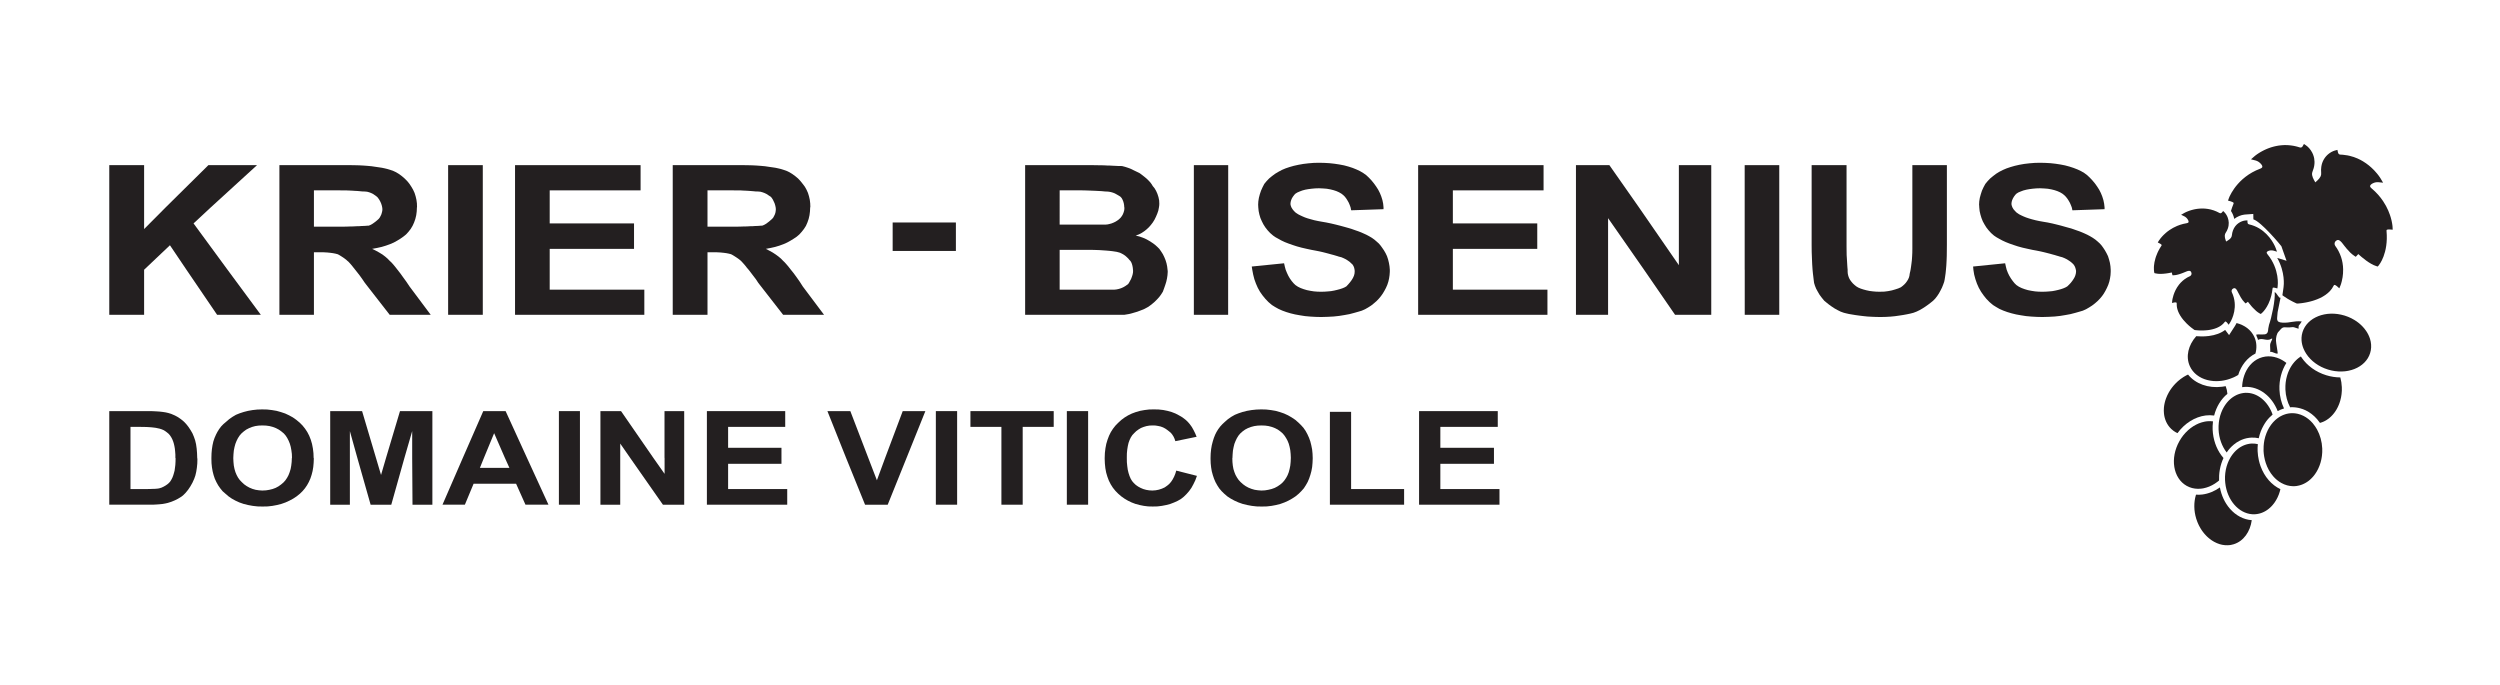 <?xml version="1.0" encoding="UTF-8" standalone="no"?>
<!-- Created with Inkscape (http://www.inkscape.org/) -->

<svg
   version="1.1"
   id="svg2"
   xml:space="preserve"
   width="1145.197"
   height="313.885"
   viewBox="0 0 1145.197 313.885"
   sodipodi:docname="krier.svg"
   inkscape:version="1.1.2 (0a00cf5339, 2022-02-04)"
   xmlns:inkscape="http://www.inkscape.org/namespaces/inkscape"
   xmlns:sodipodi="http://sodipodi.sourceforge.net/DTD/sodipodi-0.dtd"
   xmlns="http://www.w3.org/2000/svg"
   xmlns:svg="http://www.w3.org/2000/svg"><defs
     id="defs6"><clipPath
       clipPathUnits="userSpaceOnUse"
       id="clipPath122"><path
         d="M 0,235.414 H 858.898 V 0 H 0 Z"
         id="path120" /></clipPath></defs><sodipodi:namedview
     id="namedview4"
     pagecolor="#ffffff"
     bordercolor="#666666"
     borderopacity="1.0"
     inkscape:pageshadow="2"
     inkscape:pageopacity="0.0"
     inkscape:pagecheckerboard="0"
     showgrid="false"
     inkscape:zoom="0.40337889"
     inkscape:cx="539.1953"
     inkscape:cy="502.00942"
     inkscape:window-width="1366"
     inkscape:window-height="704"
     inkscape:window-x="0"
     inkscape:window-y="0"
     inkscape:window-maximized="1"
     inkscape:current-layer="g8" /><g
     id="g8"
     inkscape:groupmode="layer"
     inkscape:label="krier"
     transform="matrix(1.333,0,0,-1.333,0,313.885)"><g
       id="g10"
       transform="translate(397.746,61.444)"><path
         d="m 0,0 1.536,0.19 1.498,0.292 1.371,0.362 1.308,0.502 1.219,0.552 1.117,0.629 1.016,0.806 0.92,0.901 0.89,1.016 0.799,1.117 0.692,1.263 0.66,1.372 L 13.572,10.5 6.469,12.309 6.132,11.192 5.713,10.183 5.206,9.23 4.659,8.412 4.024,7.694 3.371,7.148 2.507,6.539 1.517,6.094 0.463,5.751 -0.61,5.542 -1.752,5.459 -2.825,5.523 -3.854,5.688 -4.85,5.967 -5.752,6.348 -6.615,6.812 -7.421,7.376 -8.139,8.05 -8.71,8.729 l -0.482,0.8 -0.4,0.927 -0.337,1.034 -0.273,1.136 -0.171,1.245 -0.127,1.327 -0.02,1.453 v 0.165 l 0.02,1.397 0.127,1.327 0.19,1.181 0.254,1.111 0.362,0.996 0.419,0.882 0.527,0.807 0.609,0.648 0.718,0.698 0.806,0.59 0.838,0.502 0.908,0.361 0.99,0.292 1.028,0.172 1.079,0.044 0.946,-0.025 0.908,-0.146 0.883,-0.191 0.844,-0.311 0.762,-0.406 0.673,-0.463 0.653,-0.508 0.616,-0.521 0.483,-0.609 0.438,-0.698 0.336,-0.737 0.254,-0.787 7.313,1.505 -0.501,1.199 -0.552,1.111 -0.584,1.041 -0.66,0.921 -0.718,0.844 -0.794,0.743 -1.079,0.819 -1.18,0.692 -1.219,0.635 -1.308,0.507 -1.435,0.4 -1.454,0.292 -1.58,0.172 -1.664,0.038 -1.625,-0.038 -1.555,-0.191 -1.505,-0.273 -1.472,-0.419 -1.371,-0.507 -1.302,-0.635 -1.206,-0.736 -1.137,-0.845 -1.072,-0.99 -0.927,-0.946 -0.844,-1.079 -0.737,-1.156 -0.616,-1.244 -0.52,-1.371 -0.426,-1.416 -0.292,-1.53 -0.19,-1.606 -0.064,-1.708 v -0.317 l 0.064,-1.644 0.165,-1.581 0.279,-1.492 0.419,-1.415 0.502,-1.346 0.654,-1.289 0.736,-1.155 0.87,-1.079 0.927,-0.946 1.072,-0.927 1.099,-0.781 1.181,-0.699 1.263,-0.609 1.327,-0.508 1.409,-0.381 1.46,-0.292 1.511,-0.19 1.542,-0.038 z"
         style="fill:#231f20;fill-opacity:1;fill-rule:nonzero;stroke:none"
         id="path12" /></g><g
       id="g14"
       transform="translate(487.656,62.034)"><path
         d="M 0,0 V 32.16 H 27.043 V 26.745 H 7.312 V 19.559 H 25.735 V 14.055 H 7.312 V 5.377 h 20.322 l 0,-5.377 z"
         style="fill:#231f20;fill-opacity:1;fill-rule:nonzero;stroke:none"
         id="path16" /></g><g
       id="g18"
       transform="translate(457.013,62.034)"><path
         d="M 0,0 V 31.913 H 7.287 V 5.377 h 18.214 l 0,-5.377 z"
         style="fill:#231f20;fill-opacity:1;fill-rule:nonzero;stroke:none"
         id="path20" /></g><path
       d="m 373.927,62.034 h -7.313 v 32.16 h 7.313 z"
       style="fill:#231f20;fill-opacity:1;fill-rule:nonzero;stroke:none"
       id="path22" /><g
       id="g24"
       transform="translate(344.129,62.034)"><path
         d="M 0,0 V 26.745 H -10.646 V 32.16 H 17.972 V 26.745 H 7.313 L 7.313,0 Z"
         style="fill:#231f20;fill-opacity:1;fill-rule:nonzero;stroke:none"
         id="path26" /></g><path
       d="m 328.912,62.034 h -7.313 v 32.16 h 7.313 z"
       style="fill:#231f20;fill-opacity:1;fill-rule:nonzero;stroke:none"
       id="path28" /><g
       id="g30"
       transform="translate(297.274,62.034)"><path
         d="M 0,0 -6.513,16.061 -12.938,32.16 H -5.06 L 1.117,16.061 4.069,8.393 6.895,16.061 12.944,32.16 h 7.777 L 18.823,27.424 14.252,16.061 7.783,0 Z"
         style="fill:#231f20;fill-opacity:1;fill-rule:nonzero;stroke:none"
         id="path32" /></g><g
       id="g34"
       transform="translate(242.919,62.034)"><path
         d="M 0,0 V 32.16 H 26.917 V 26.745 H 7.294 V 19.559 H 25.628 V 14.055 H 7.294 V 5.377 H 27.608 V 0 Z"
         style="fill:#231f20;fill-opacity:1;fill-rule:nonzero;stroke:none"
         id="path36" /></g><g
       id="g38"
       transform="translate(227.809,62.034)"><path
         d="m 0,0 -11.236,16.061 -3.435,4.952 V 0 h -6.805 v 32.16 h 7.084 L -3.27,16.061 0.571,10.602 v 5.459 H 0.546 V 32.16 H 7.313 L 7.313,0 Z"
         style="fill:#231f20;fill-opacity:1;fill-rule:nonzero;stroke:none"
         id="path40" /></g><path
       d="m 199.293,62.034 h -7.23 v 32.16 h 7.23 z"
       style="fill:#231f20;fill-opacity:1;fill-rule:nonzero;stroke:none"
       id="path42" /><g
       id="g44"
       transform="translate(141.754,62.034)"><path
         d="m 0,0 -0.108,16.061 v 9.231 L -2.78,16.061 -7.294,0 h -7.098 l -4.557,16.061 -2.572,9.231 V 0 h -6.76 v 32.16 h 10.957 l 4.78,-16.099 1.733,-5.84 1.707,5.84 4.806,16.099 H 6.831 L 6.831,0 Z"
         style="fill:#231f20;fill-opacity:1;fill-rule:nonzero;stroke:none"
         id="path46" /></g><g
       id="g48"
       transform="translate(451.047,79.591)"><path
         d="M 0,0 -0.146,1.454 -0.419,2.825 -0.756,4.177 -1.2,5.415 -1.752,6.64 l -0.609,1.118 -0.718,1.054 -0.863,0.971 -0.908,0.882 -1.092,0.952 -1.225,0.82 -1.244,0.717 -1.365,0.628 -1.416,0.489 -1.498,0.419 -1.581,0.273 -1.663,0.19 -1.727,0.045 -1.689,-0.064 -1.618,-0.171 -1.581,-0.273 -1.498,-0.381 -1.39,-0.463 -1.245,-0.502 -1.225,-0.698 -1.155,-0.8 -1.08,-0.946 -0.818,-0.762 -0.756,-0.819 -0.698,-0.933 -0.571,-0.927 -0.464,-0.92 -0.463,-1.162 -0.375,-1.2 L -34.629,2.844 -34.858,1.473 -35.004,0 -35.049,-1.498 v -0.273 l 0.045,-1.517 0.146,-1.41 0.229,-1.371 0.361,-1.327 0.419,-1.244 0.508,-1.181 0.61,-1.092 0.672,-1.034 0.826,-0.971 0.863,-0.845 1.073,-0.927 1.2,-0.781 1.269,-0.692 1.365,-0.609 1.435,-0.508 1.543,-0.381 1.599,-0.298 1.689,-0.19 1.764,-0.038 1.708,0.038 1.645,0.19 1.58,0.298 1.479,0.381 1.391,0.508 1.346,0.609 1.244,0.692 1.199,0.781 1.118,0.927 0.889,0.883 0.844,0.952 0.692,1.073 0.635,1.123 0.501,1.175 0.426,1.263 0.355,1.308 0.254,1.39 0.127,1.435 0.063,1.517 v 0.146 z m -7.459,-1.498 -0.063,-1.365 -0.127,-1.27 -0.229,-1.155 -0.299,-1.124 -0.399,-1.009 -0.489,-0.908 -0.565,-0.838 -0.609,-0.717 -0.845,-0.737 -0.927,-0.634 -0.99,-0.527 -1.061,-0.381 -1.135,-0.273 -1.137,-0.19 -1.226,-0.064 -1.18,0.089 -1.136,0.165 -1.092,0.317 -1.054,0.419 -0.971,0.533 -0.908,0.648 -0.845,0.762 -0.653,0.711 -0.565,0.825 -0.508,0.908 -0.381,0.952 -0.336,1.073 -0.21,1.155 -0.127,1.245 -0.038,1.352 h 0.038 v 0.038 l 0.064,1.308 0.108,1.269 0.228,1.175 0.273,1.098 0.4,1.009 0.444,0.927 0.546,0.889 0.616,0.737 0.8,0.717 0.882,0.635 0.953,0.501 1.053,0.4 1.137,0.298 1.2,0.165 1.262,0.045 1.289,-0.045 1.163,-0.165 1.135,-0.298 1.054,-0.4 0.972,-0.501 0.882,-0.635 0.826,-0.717 0.609,-0.737 0.565,-0.87 0.489,-0.901 0.399,-0.99 0.299,-1.099 0.229,-1.155 0.127,-1.27 0.063,-1.327 z"
         style="fill:#231f20;fill-opacity:1;fill-rule:nonzero;stroke:none"
         id="path50" /></g><g
       id="g52"
       transform="translate(107.78,78.095)"><path
         d="m 0,0 -0.063,1.663 -0.191,1.6 -0.298,1.543 -0.419,1.434 -0.546,1.391 -0.654,1.263 -0.781,1.181 -0.882,1.098 -0.991,0.99 -1.142,0.946 -1.156,0.819 -1.307,0.718 -1.352,0.634 -1.454,0.489 -1.492,0.419 -1.606,0.273 -1.664,0.19 -1.745,0.038 -1.651,-0.057 -1.574,-0.171 -1.562,-0.273 -1.498,-0.381 -1.409,-0.463 -1.251,-0.508 -1.174,-0.692 -1.162,-0.806 -1.092,-0.946 -0.889,-0.756 -0.8,-0.825 -0.692,-0.927 -0.571,-0.926 -0.482,-0.927 -0.508,-1.162 -0.406,-1.2 -0.292,-1.327 -0.21,-1.371 L -35.093,1.498 -35.131,0 v -0.273 l 0.038,-1.517 0.146,-1.416 0.235,-1.365 0.337,-1.326 0.418,-1.245 0.553,-1.187 0.609,-1.092 0.717,-1.028 0.8,-0.978 0.953,-0.838 1.073,-0.926 1.136,-0.781 1.263,-0.699 1.327,-0.609 1.454,-0.508 1.523,-0.381 1.6,-0.292 1.663,-0.19 1.752,-0.038 1.746,0.038 1.644,0.19 1.562,0.292 1.498,0.381 1.428,0.508 1.334,0.609 1.301,0.699 1.181,0.781 1.142,0.926 0.902,0.883 0.8,0.952 0.736,1.073 0.616,1.117 0.527,1.181 0.419,1.263 0.336,1.308 0.235,1.39 0.127,1.435 0.063,1.517 -0.019,0.057 z m -7.459,0 h -0.025 l -0.064,-1.371 -0.146,-1.263 -0.209,-1.162 -0.343,-1.118 -0.394,-1.009 -0.488,-0.908 -0.565,-0.837 -0.636,-0.718 -0.863,-0.737 -0.889,-0.634 -0.983,-0.527 -1.035,-0.381 -1.099,-0.273 -1.18,-0.19 -1.264,-0.064 -1.161,0.083 -1.136,0.171 -1.074,0.311 -1.034,0.425 -0.946,0.527 -0.927,0.654 -0.8,0.756 -0.679,0.717 -0.591,0.825 -0.482,0.902 -0.4,0.952 -0.317,1.073 -0.235,1.162 -0.121,1.244 -0.063,1.346 V 0 l 0.063,1.308 0.121,1.263 0.235,1.181 0.298,1.092 0.4,1.015 0.463,0.927 0.566,0.883 0.634,0.736 0.819,0.718 0.87,0.634 0.984,0.508 1.015,0.4 1.074,0.292 1.18,0.171 1.244,0.045 1.289,-0.045 1.219,-0.171 1.117,-0.292 1.054,-0.4 0.971,-0.508 0.908,-0.634 0.863,-0.718 0.629,-0.736 0.552,-0.864 0.464,-0.908 0.4,-0.99 0.311,-1.092 0.216,-1.161 0.165,-1.264 0.044,-1.327 z"
         style="fill:#231f20;fill-opacity:1;fill-rule:nonzero;stroke:none"
         id="path54" /></g><g
       id="g56"
       transform="translate(173.75,94.197)"><path
         d="m 0,0 h -7.675 l -7.04,-16.099 -6.977,-16.061 h 7.694 l 2.997,7.205 H 3.6 l 3.224,-7.205 h 7.904 l -7.371,16.061 z m -8.831,-19.495 1.372,3.396 3.517,8.513 3.707,-8.513 1.536,-3.396 z"
         style="fill:#231f20;fill-opacity:1;fill-rule:nonzero;stroke:none"
         id="path58" /></g><g
       id="g60"
       transform="translate(67.774,78.095)"><path
         d="M 0,0 -0.063,1.682 -0.19,3.244 -0.4,4.717 -0.711,6.05 l -0.425,1.225 -0.508,1.2 -0.648,1.111 -0.698,1.06 -0.761,0.965 -0.845,0.889 -0.965,0.8 -1.009,0.698 -1.079,0.59 -1.162,0.502 -1.2,0.381 -0.844,0.19 -0.946,0.146 -1.098,0.127 -1.238,0.083 -1.352,0.063 -1.435,0.019 h -13.3 v -32.16 h 14.944 l 1.225,0.063 1.156,0.083 1.015,0.108 0.927,0.165 0.838,0.19 1.251,0.4 1.181,0.489 1.047,0.527 0.908,0.546 0.825,0.591 0.927,0.926 0.844,1.035 0.775,1.155 0.717,1.27 0.609,1.346 0.407,1.162 0.292,1.263 0.215,1.371 0.146,1.473 0.038,1.581 -0.038,0.152 z m -7.434,-0.146 -0.025,-1.162 -0.063,-1.091 -0.127,-1.016 -0.127,-0.946 -0.229,-0.845 -0.216,-0.742 -0.311,-0.819 -0.381,-0.736 -0.4,-0.635 -0.444,-0.483 -0.463,-0.4 -0.61,-0.425 -0.717,-0.413 -0.737,-0.343 -0.825,-0.247 -0.609,-0.089 -0.756,-0.064 -0.914,-0.025 -0.984,-0.038 -1.162,-0.019 h -5.396 v 21.368 h 3.225 l 1.226,-0.019 1.091,-0.019 1.016,-0.063 0.838,-0.064 0.737,-0.089 0.615,-0.082 0.464,-0.102 0.8,-0.171 0.736,-0.235 0.717,-0.311 0.59,-0.381 0.553,-0.419 0.527,-0.444 0.463,-0.546 0.419,-0.641 0.381,-0.737 0.311,-0.8 0.197,-0.654 0.184,-0.8 0.153,-0.863 0.101,-0.99 0.083,-1.092 V 0 l 0.069,-0.089 z"
         style="fill:#231f20;fill-opacity:1;fill-rule:nonzero;stroke:none"
         id="path62" /></g><g
       id="g64"
       transform="translate(699.913,126.577)"><path
         d="m 0,0 -1.879,0.108 -1.809,0.165 -1.747,0.273 -1.65,0.298 -1.555,0.381 -1.479,0.439 -1.391,0.507 -1.307,0.572 -1.156,0.673 -1.079,0.672 -1.18,1.01 -1.074,1.098 -0.945,1.181 -0.883,1.263 -0.78,1.371 -0.636,1.435 -0.526,1.517 -0.426,1.581 -0.267,1.663 -0.043,0.571 -0.064,0.528 11.021,1.117 0.253,-1.143 0.273,-1.073 0.426,-1.098 0.502,-1.028 0.571,-0.927 0.59,-0.825 0.609,-0.756 0.654,-0.635 0.844,-0.565 0.946,-0.463 1.054,-0.388 1.117,-0.33 1.181,-0.234 1.244,-0.191 1.244,-0.101 1.289,-0.026 1.137,0.026 1.155,0.082 1.118,0.102 1.035,0.19 1.009,0.235 0.908,0.247 0.825,0.28 0.736,0.317 0.628,0.356 0.635,0.609 0.571,0.616 0.528,0.673 0.438,0.654 0.361,0.628 0.254,0.635 0.165,0.635 0.064,0.565 v 0.381 l -0.064,0.336 -0.165,0.635 -0.254,0.61 -0.361,0.546 -0.42,0.425 -0.526,0.463 -0.635,0.438 -0.692,0.445 -0.8,0.399 -0.825,0.337 -0.819,0.209 -0.464,0.153 -0.589,0.165 -0.699,0.216 -0.781,0.209 -0.901,0.254 -1.061,0.273 -1.092,0.273 -1.199,0.273 -1.264,0.254 -1.396,0.254 -1.708,0.375 -1.683,0.38 -1.561,0.426 -1.473,0.482 -1.39,0.483 -1.289,0.507 -1.2,0.553 -1.079,0.584 -0.965,0.546 -0.844,0.571 -0.991,0.87 -0.863,0.946 -0.762,0.971 -0.653,1.054 -0.584,1.072 -0.444,1.118 -0.363,1.2 -0.272,1.199 -0.127,1.27 -0.02,0.482 -0.043,0.438 0.063,1.143 0.19,1.2 0.336,1.225 0.401,1.244 0.546,1.182 0.615,1.136 0.781,0.946 0.863,0.907 0.991,0.819 1.053,0.806 1.118,0.693 1.244,0.634 1.238,0.527 1.371,0.464 1.454,0.419 1.587,0.361 1.663,0.292 1.772,0.21 1.834,0.146 1.809,0.044 1.835,-0.044 1.809,-0.102 1.708,-0.19 1.663,-0.254 1.587,-0.311 1.517,-0.406 1.429,-0.464 1.352,-0.526 1.2,-0.565 1.117,-0.654 0.972,-0.718 0.945,-0.889 0.908,-0.965 0.844,-1.015 0.756,-1.054 0.698,-1.092 0.59,-1.162 0.483,-1.199 0.381,-1.219 0.254,-1.225 0.146,-1.264 V 37.01 l -11.066,-0.381 -0.082,0.483 -0.127,0.533 -0.298,0.774 -0.355,0.801 -0.426,0.742 -0.464,0.711 -0.526,0.654 -0.566,0.552 -0.589,0.464 -0.782,0.463 -0.907,0.4 -0.991,0.336 -1.098,0.273 -1.219,0.216 -1.282,0.102 -1.416,0.064 -1.244,-0.038 -1.219,-0.108 -1.142,-0.147 -1.054,-0.19 -1.055,-0.273 -0.907,-0.343 -0.8,-0.33 -0.673,-0.425 -0.444,-0.464 -0.4,-0.552 -0.336,-0.565 -0.292,-0.654 -0.172,-0.628 -0.064,-0.635 0.045,-0.4 0.127,-0.4 0.146,-0.4 0.381,-0.654 0.502,-0.571 0.507,-0.527 0.425,-0.292 0.502,-0.343 0.654,-0.336 0.761,-0.356 0.927,-0.38 0.991,-0.337 1.072,-0.317 1.226,-0.318 1.263,-0.273 1.41,-0.254 1.478,-0.248 1.645,-0.342 1.536,-0.375 1.498,-0.381 1.409,-0.4 1.371,-0.38 1.264,-0.381 1.181,-0.419 1.053,-0.362 0.927,-0.375 0.825,-0.361 0.947,-0.438 0.952,-0.509 0.921,-0.546 0.888,-0.615 0.8,-0.673 0.737,-0.673 0.634,-0.717 0.508,-0.699 0.609,-0.926 0.546,-0.972 0.508,-1.028 0.356,-1.137 0.299,-1.142 0.19,-1.2 0.082,-1.181 V 15.49 L 25.354,14.334 25.184,13.217 24.936,12.1 24.574,11.001 24.11,9.948 23.609,8.958 23.057,8.012 22.447,7.142 21.749,6.304 20.911,5.44 20.022,4.66 19.032,3.898 17.979,3.225 16.924,2.616 15.826,2.127 14.689,1.791 13.217,1.372 11.573,0.946 9.884,0.635 8.068,0.336 6.132,0.127 4.107,0.019 1.942,-0.044 Z"
         style="fill:#231f20;fill-opacity:1;fill-rule:nonzero;stroke:none"
         id="path66" /></g><g
       id="g68"
       transform="translate(644.799,126.555)"><path
         d="m 0,0 -1.556,0.063 -1.498,0.083 -1.46,0.152 -1.345,0.165 -1.264,0.172 -1.161,0.19 -1.092,0.184 -0.952,0.216 -0.845,0.21 -1.111,0.399 -1.054,0.527 -1.059,0.591 -0.985,0.654 -0.932,0.673 -0.839,0.673 -0.781,0.653 -0.825,1.01 -0.756,1.015 -0.615,1.055 -0.565,1.034 -0.4,0.99 -0.299,0.972 -0.127,0.965 -0.126,1.054 -0.147,1.225 -0.126,1.307 -0.127,1.873 -0.083,2.025 -0.083,2.19 -0.024,2.318 v 27.526 h 11.998 v -27.99 l 0.018,-1.536 0.02,-1.416 0.082,-1.263 0.07,-1.136 0.057,-1.016 0.063,-0.883 0.064,-0.692 v -0.717 l 0.063,-0.717 0.172,-0.717 0.254,-0.699 0.355,-0.654 0.463,-0.628 0.508,-0.591 0.571,-0.527 0.61,-0.488 0.673,-0.4 L -5.37,9.738 -4.469,9.446 -3.435,9.167 -2.361,8.938 -1.226,8.792 0,8.685 1.244,8.666 l 1.473,0.038 1.327,0.171 1.289,0.254 1.161,0.336 1.028,0.337 0.909,0.4 0.609,0.463 0.571,0.508 0.508,0.546 0.439,0.609 0.361,0.59 0.273,0.617 0.171,0.609 0.083,0.609 0.082,0.419 0.127,0.508 0.109,0.552 0.145,0.946 0.147,1.098 0.145,1.175 0.089,1.27 0.064,1.301 0.019,1.371 V 52.164 H 24.237 V 24.892 L 24.219,22.911 24.199,21.057 24.136,19.331 24.047,17.705 23.92,16.232 23.793,14.988 23.628,13.846 23.482,12.899 23.311,12.081 22.955,11.084 22.549,10.075 22.048,9.084 21.521,8.113 20.911,7.186 20.276,6.367 19.54,5.605 18.74,4.952 17.87,4.279 16.925,3.606 15.915,2.952 14.899,2.361 13.808,1.834 12.754,1.435 11.7,1.162 10.494,0.908 9.211,0.673 7.821,0.463 6.349,0.254 4.825,0.108 3.225,0.019 1.625,-0.019 Z"
         style="fill:#231f20;fill-opacity:1;fill-rule:nonzero;stroke:none"
         id="path70" /></g><g
       id="g72"
       transform="translate(452.079,126.577)"><path
         d="m 0,0 -1.854,0.108 -1.79,0.165 -1.733,0.273 -1.644,0.298 -1.581,0.381 -1.454,0.439 -1.39,0.507 -1.283,0.572 -1.206,0.673 -1.072,0.672 -1.18,1.01 -1.055,1.098 -0.965,1.181 -0.889,1.263 -0.761,1.371 -0.628,1.435 -0.546,1.517 -0.401,1.581 -0.317,1.663 -0.089,0.571 -0.082,0.528 11.109,1.117 0.254,-1.143 0.292,-1.073 0.445,-1.098 0.482,-1.028 0.546,-0.927 0.59,-0.825 0.635,-0.756 0.654,-0.635 0.844,-0.565 L -5.123,9.91 -4.069,9.522 -2.952,9.192 -1.79,8.958 -0.571,8.767 0.673,8.666 1.962,8.64 3.098,8.666 4.234,8.748 5.333,8.85 l 1.054,0.19 1.009,0.235 0.926,0.247 0.864,0.28 0.761,0.317 0.636,0.356 0.673,0.717 0.609,0.718 0.546,0.736 0.444,0.736 0.336,0.737 0.191,0.698 0.063,0.673 v 0.381 l -0.038,0.336 -0.127,0.635 -0.234,0.61 -0.337,0.546 -0.463,0.425 -0.489,0.463 -0.61,0.438 -0.691,0.445 -0.807,0.399 -0.799,0.337 -0.864,0.209 -0.438,0.153 -0.571,0.165 -0.717,0.216 -0.8,0.209 -0.908,0.254 -1.035,0.273 -1.073,0.273 -1.2,0.273 -1.307,0.254 -1.353,0.254 -1.745,0.375 -1.645,0.38 -1.561,0.426 -1.492,0.482 -1.371,0.483 -1.308,0.507 -1.181,0.553 -1.053,0.584 -0.991,0.546 -0.825,0.571 -1.01,0.87 -0.881,0.946 -0.763,0.971 -0.673,1.054 -0.546,1.072 -0.488,1.118 -0.356,1.2 -0.254,1.199 -0.127,1.27 -0.019,0.482 -0.025,0.438 0.063,1.143 0.19,1.2 0.318,1.225 0.419,1.244 0.533,1.182 0.584,1.136 0.781,0.946 0.863,0.907 0.991,0.819 1.079,0.806 1.155,0.693 1.181,0.634 1.245,0.527 1.371,0.464 1.473,0.419 1.625,0.361 1.663,0.292 1.752,0.21 1.79,0.146 1.835,0.044 1.853,-0.044 1.772,-0.102 1.726,-0.19 1.67,-0.254 1.618,-0.311 1.499,-0.406 1.435,-0.464 1.301,-0.526 1.206,-0.565 1.111,-0.654 1.016,-0.718 0.946,-0.889 0.907,-0.965 0.825,-1.015 0.756,-1.054 0.699,-1.092 0.59,-1.162 0.483,-1.199 0.381,-1.219 0.254,-1.225 0.126,-1.264 V 37.01 l -11.109,-0.381 -0.21,1.016 -0.279,0.774 -0.336,0.801 -0.419,0.742 -0.444,0.711 -0.502,0.654 -0.572,0.552 -0.59,0.464 -0.8,0.463 -0.889,0.4 -1.009,0.336 -1.098,0.273 -1.219,0.216 -1.27,0.102 -1.428,0.064 -1.263,-0.038 -1.207,-0.108 -1.155,-0.147 -1.079,-0.19 -1.009,-0.273 -0.908,-0.343 -0.775,-0.33 -0.698,-0.425 -0.444,-0.464 -0.401,-0.552 -0.355,-0.565 -0.273,-0.654 -0.172,-0.628 -0.063,-0.635 0.045,-0.4 0.127,-0.4 0.145,-0.4 0.401,-0.654 0.463,-0.571 0.527,-0.527 0.419,-0.292 0.526,-0.343 0.655,-0.336 0.761,-0.356 0.883,-0.38 0.971,-0.337 1.117,-0.317 1.162,-0.318 1.282,-0.273 1.391,-0.254 1.434,-0.248 1.664,-0.342 1.581,-0.375 1.498,-0.381 1.472,-0.4 1.353,-0.38 1.244,-0.381 1.181,-0.419 1.053,-0.362 0.965,-0.375 0.807,-0.361 0.965,-0.438 0.952,-0.509 0.927,-0.546 0.863,-0.615 0.781,-0.673 0.755,-0.673 0.609,-0.717 0.508,-0.699 0.635,-0.926 0.565,-0.972 0.489,-1.028 0.375,-1.137 0.279,-1.142 0.209,-1.2 0.102,-1.181 V 15.49 L 25.437,14.334 25.272,13.217 25.019,12.1 24.656,11.001 24.193,9.948 23.666,8.958 23.102,8.012 22.485,7.142 21.794,6.304 20.968,5.44 20.066,4.66 19.114,3.898 18.061,3.225 16.988,2.616 15.871,2.127 14.753,1.791 13.28,1.372 11.655,0.946 9.967,0.635 8.113,0.336 6.177,0.127 4.133,0.019 1.962,-0.044 Z"
         style="fill:#231f20;fill-opacity:1;fill-rule:nonzero;stroke:none"
         id="path74" /></g><g
       id="g76"
       transform="translate(599.569,127.293)"><path
         d="M 0,0 V 15.49 H -0.019 V 51.427 H 11.865 V 0 Z"
         style="fill:#231f20;fill-opacity:1;fill-rule:nonzero;stroke:none"
         id="path78" /></g><g
       id="g80"
       transform="translate(575.627,127.293)"><path
         d="M 0,0 -10.665,15.49 -23.019,33.214 V 0 h -11.039 v 51.427 h 11.484 L -12.417,36.928 1.308,17.051 V 51.427 H 12.437 L 12.437,0 Z"
         style="fill:#231f20;fill-opacity:1;fill-rule:nonzero;stroke:none"
         id="path82" /></g><g
       id="g84"
       transform="translate(487.339,127.293)"><path
         d="M 0,0 V 51.427 H 43.098 V 42.762 H 11.928 V 31.405 H 40.933 V 22.657 H 11.928 V 8.64 H 44.431 V 0 Z"
         style="fill:#231f20;fill-opacity:1;fill-rule:nonzero;stroke:none"
         id="path86" /></g><g
       id="g88"
       transform="translate(410.263,127.293)"><path
         d="M 0,0 V 51.427 H 11.801 V 15.49 H 11.782 V 0 Z"
         style="fill:#231f20;fill-opacity:1;fill-rule:nonzero;stroke:none"
         id="path90" /></g><g
       id="g92"
       transform="translate(176.991,127.293)"><path
         d="M 0,0 V 51.427 H 43.143 V 42.762 H 11.909 V 31.405 h 28.98 V 22.657 H 11.909 V 8.64 H 44.431 V 0 Z"
         style="fill:#231f20;fill-opacity:1;fill-rule:nonzero;stroke:none"
         id="path94" /></g><path
       d="m 165.908,127.294 h -11.909 v 51.427 h 11.909 z"
       style="fill:#231f20;fill-opacity:1;fill-rule:nonzero;stroke:none"
       id="path96" /><g
       id="g98"
       transform="translate(401.22,142.785)"><path
         d="M 0,0 -0.127,1.098 -0.355,2.209 -0.692,3.308 -1.117,4.342 -1.6,5.333 -2.19,6.259 -2.825,7.167 -3.542,7.878 -4.317,8.577 -5.25,9.25 l -0.984,0.634 -1.079,0.61 -1.162,0.507 -1.2,0.419 -1.263,0.318 1.054,0.381 0.971,0.507 0.927,0.61 0.863,0.692 0.781,0.743 0.673,0.781 0.59,0.774 0.616,0.99 0.502,1.035 0.444,1.054 0.355,1.035 0.21,1.092 0.089,0.59 0.038,0.609 -0.057,1.181 -0.235,1.143 -0.356,1.098 -0.444,1.009 -0.527,0.908 -0.635,0.775 -0.355,0.59 -0.463,0.635 -0.553,0.61 -0.609,0.59 -0.673,0.59 -1.352,1.054 -0.648,0.444 -0.87,0.419 -0.971,0.464 -0.946,0.463 -1.009,0.4 -1.054,0.343 -1.054,0.273 -0.571,0.019 h -0.717 l -0.8,0.045 -0.908,0.038 -1.054,0.063 -1.092,0.026 -1.18,0.063 -1.264,0.019 -1.327,0.019 -1.396,0.026 H -48.938 V -15.49 h 34.121 l 1.498,0.254 1.454,0.375 1.454,0.425 1.327,0.501 1.225,0.508 1.117,0.61 0.737,0.508 0.78,0.609 0.819,0.699 0.781,0.78 0.762,0.838 0.654,0.889 0.59,0.927 0.419,1.136 0.4,1.143 0.356,1.136 0.254,1.136 0.171,1.137 0.082,1.162 -0.019,0.381 z m -37.074,27.272 h 7.72 l 1.181,-0.025 1.136,-0.039 1.092,-0.044 0.971,-0.038 0.889,-0.044 0.819,-0.045 0.692,-0.038 0.616,-0.063 0.507,-0.045 0.356,-0.019 h 0.273 l 0.679,-0.063 0.692,-0.127 0.717,-0.21 0.635,-0.254 0.61,-0.336 0.52,-0.299 0.489,-0.291 0.355,-0.254 0.381,-0.445 0.299,-0.565 0.247,-0.616 0.172,-0.628 0.108,-0.673 0.044,-0.679 0.057,-0.083 v -0.108 l -0.057,-0.755 -0.197,-0.736 -0.273,-0.699 -0.355,-0.61 -0.426,-0.571 -0.437,-0.419 -0.362,-0.317 -0.464,-0.318 -0.546,-0.336 -0.609,-0.292 -0.699,-0.279 -0.673,-0.184 -0.672,-0.153 -0.654,-0.063 h -15.833 z m 25.19,-28.326 -0.152,-0.717 -0.229,-0.699 -0.254,-0.673 -0.336,-0.628 -0.318,-0.59 -0.336,-0.527 -0.483,-0.362 -0.571,-0.4 -0.673,-0.381 -0.717,-0.317 -0.781,-0.248 -0.774,-0.171 -0.743,-0.083 H -37.074 V 6.824 h 10.945 l 1.409,-0.038 1.308,-0.044 1.219,-0.083 1.18,-0.082 1.016,-0.089 0.946,-0.102 0.844,-0.127 0.699,-0.108 0.565,-0.146 0.59,-0.165 0.59,-0.279 0.61,-0.336 0.59,-0.4 0.527,-0.464 0.508,-0.482 0.4,-0.489 0.356,-0.356 0.298,-0.482 0.235,-0.572 0.165,-0.609 0.127,-0.679 0.063,-0.692 0.019,-0.171 0.019,-0.229 z"
         style="fill:#231f20;fill-opacity:1;fill-rule:nonzero;stroke:none"
         id="path100" /></g><g
       id="g102"
       transform="translate(274.849,138.633)"><path
         d="m 0,0 -1.035,1.473 -1.028,1.415 -1.016,1.264 -0.59,0.755 -0.565,0.698 -0.553,0.635 -0.501,0.546 -0.444,0.419 -0.718,0.743 -0.844,0.711 -0.972,0.717 -1.028,0.673 -1.181,0.654 -1.199,0.616 1.663,0.317 1.561,0.356 1.473,0.444 1.372,0.502 1.244,0.552 1.18,0.654 1.098,0.673 1.029,0.692 0.889,0.762 0.838,0.926 0.762,0.971 0.672,1.054 0.508,1.156 0.419,1.206 0.299,1.301 0.165,1.308 0.064,1.397 0.063,0.057 v 0.044 l -0.044,1.264 -0.147,1.225 -0.273,1.199 -0.355,1.162 -0.489,1.092 -0.565,1.016 -0.743,0.99 -0.755,0.946 -0.844,0.908 -0.952,0.8 -1.01,0.736 -1.035,0.635 -1.073,0.502 -1.072,0.361 -0.737,0.229 -0.907,0.216 -0.972,0.209 -1.098,0.165 -1.219,0.172 -1.263,0.19 -1.391,0.127 -1.415,0.108 -1.492,0.082 -1.543,0.038 -1.625,0.026 h -24.275 v -51.427 h 11.947 v 21.495 h 2.069 l 1.245,-0.019 1.155,-0.063 1.079,-0.108 0.946,-0.127 0.844,-0.165 0.737,-0.191 0.419,-0.209 0.508,-0.299 0.527,-0.336 0.546,-0.356 0.552,-0.381 0.463,-0.361 0.4,-0.337 0.248,-0.254 0.342,-0.374 0.419,-0.464 0.489,-0.571 0.521,-0.673 0.616,-0.717 0.755,-0.972 0.825,-1.092 0.908,-1.18 0.863,-1.308 8.514,-10.938 H 8.329 l -7.32,9.757 z m -12.309,19.533 -0.635,-0.247 h -0.419 l -0.527,-0.045 -0.629,-0.044 -0.761,-0.019 -0.889,-0.064 -0.946,-0.019 -1.073,-0.063 -1.136,-0.019 -1.225,-0.045 -1.308,-0.019 h -9.865 v 12.475 h 8.976 l 1.225,-0.019 h 1.181 l 1.098,-0.064 1.029,-0.044 0.952,-0.064 0.825,-0.063 0.737,-0.064 0.609,-0.063 h 0.502 l 0.342,-0.019 0.711,-0.064 0.699,-0.19 0.698,-0.254 0.648,-0.311 0.571,-0.381 0.527,-0.337 0.463,-0.298 0.337,-0.425 0.342,-0.54 0.292,-0.616 0.299,-0.653 0.209,-0.692 0.146,-0.673 0.038,-0.343 0.026,-0.292 -0.045,-0.591 -0.101,-0.609 -0.191,-0.59 -0.279,-0.572 -0.311,-0.571 -0.381,-0.419 -0.508,-0.444 -0.52,-0.445 -0.552,-0.419 -0.591,-0.419 z"
         style="fill:#231f20;fill-opacity:1;fill-rule:nonzero;stroke:none"
         id="path104" /></g><g
       id="g106"
       transform="translate(139.665,138.633)"><path
         d="m 0,0 -1.073,1.473 -1.015,1.415 -0.991,1.264 -0.736,0.946 -0.698,0.844 -0.648,0.717 -0.59,0.546 -0.718,0.743 -0.825,0.711 -0.946,0.717 -1.098,0.673 -1.181,0.654 -1.263,0.616 1.708,0.317 1.58,0.356 1.473,0.444 1.396,0.502 1.283,0.552 1.181,0.654 1.098,0.673 0.99,0.692 0.946,0.762 0.845,0.926 0.755,0.971 0.635,1.054 0.527,1.156 0.425,1.206 0.311,1.301 0.171,1.308 0.064,1.397 0.038,0.057 v 0.044 L 3.606,26.955 3.441,28.18 3.162,29.379 2.8,30.541 l -0.502,1.092 -0.59,1.016 -0.654,0.99 -0.762,0.946 -0.901,0.908 -0.927,0.8 -0.99,0.736 -1.054,0.635 -1.079,0.502 -1.092,0.361 -0.762,0.229 -0.883,0.216 -0.99,0.209 -1.098,0.165 -1.181,0.172 -1.282,0.19 -1.352,0.127 -1.429,0.108 -1.504,0.082 -1.537,0.038 -1.58,0.026 H -43.65 v -51.427 h 11.864 v 21.495 h 2.134 l 1.263,-0.019 1.161,-0.063 1.048,-0.108 0.952,-0.127 0.845,-0.165 0.736,-0.191 0.425,-0.209 0.502,-0.299 0.527,-0.336 0.546,-0.356 0.526,-0.381 0.464,-0.361 0.362,-0.337 0.317,-0.254 0.356,-0.374 0.419,-0.464 0.489,-0.571 0.527,-0.673 0.571,-0.717 0.774,-0.972 0.844,-1.092 0.845,-1.18 0.889,-1.308 8.513,-10.938 H 8.348 l -7.294,9.757 z m -12.982,19.286 h -0.4 l -0.527,-0.045 -0.673,-0.044 -0.761,-0.019 -0.889,-0.064 -0.946,-0.019 -1.073,-0.063 -1.117,-0.019 -1.244,-0.045 -1.283,-0.019 h -9.891 v 12.475 h 9.028 l 1.136,-0.019 h 1.073 l 1.035,-0.045 0.946,-0.044 0.882,-0.064 0.825,-0.038 0.717,-0.063 0.629,-0.064 0.534,-0.044 h 0.399 l 0.318,-0.019 0.736,-0.064 0.717,-0.19 0.673,-0.254 0.654,-0.311 0.546,-0.381 0.482,-0.337 0.382,-0.298 0.362,-0.425 0.374,-0.54 0.343,-0.616 0.292,-0.653 0.228,-0.692 0.146,-0.673 0.045,-0.343 0.025,-0.292 -0.044,-0.591 -0.146,-0.609 -0.172,-0.59 -0.273,-0.572 -0.317,-0.571 -0.336,-0.419 -0.502,-0.444 -0.534,-0.445 -0.564,-0.419 -0.61,-0.419 -0.616,-0.343 z"
         style="fill:#231f20;fill-opacity:1;fill-rule:nonzero;stroke:none"
         id="path108" /></g><g
       id="g110"
       transform="translate(74.606,127.293)"><path
         d="m 0,0 -10.538,15.49 -5.669,8.411 -8.875,-8.411 V 0 h -11.973 v 51.427 h 11.973 V 29.468 l 7.421,7.46 14.664,14.499 H 13.718 L -2.152,36.928 -8.094,31.405 3.58,15.49 15.026,0 Z"
         style="fill:#231f20;fill-opacity:1;fill-rule:nonzero;stroke:none"
         id="path112" /></g><path
       d="m 328.487,149.234 h -21.73 v 9.782 h 21.73 z"
       style="fill:#231f20;fill-opacity:1;fill-rule:nonzero;stroke:none"
       id="path114" /><g
       id="g116"><g
         id="g118"
         clip-path="url(#clipPath122)"><g
           id="g124"
           transform="translate(781.679,135.096)"><path
             d="M 0,0 C 0.825,-0.324 1.365,-2.171 2.013,-1.943 1.904,-2.679 1.124,-6.151 1.016,-6.894 c -0.082,-2.19 -0.87,-3.492 1.67,-3.606 2.837,-0.133 3.866,0.717 6.621,0.406 -0.985,-1.739 -1.105,-0.863 -1.105,-2.495 -2.971,1.016 -1.054,0.274 -4.932,0.496 -1.023,-0.14 -1.168,-0.769 -1.912,-1.486 -0.678,-0.648 -0.945,-2.139 -0.907,-3.129 0.044,-0.959 0.552,-3.492 0.61,-4.406 -0.921,-0.165 -1.689,0.736 -2.61,0.565 0.14,0.634 -0.12,2.088 0.02,2.723 0.158,0.749 1.257,2.324 0.31,1.746 -1.53,-0.933 -3.034,0.533 -4.513,-0.349 -0.102,0.666 -0.514,1.136 -0.616,1.803 0.889,0.26 3.035,-0.235 3.619,0.393 0.698,0.762 0.259,0.876 0.781,2.959 C -1.085,-8.875 0.286,-2.571 0,0"
             style="fill:#231f20;fill-opacity:1;fill-rule:nonzero;stroke:none"
             id="path126" /></g><g
           id="g128"
           transform="translate(754.106,107.353)"><path
             d="m 0,0 c 0.044,-0.044 0.076,-0.089 0.12,-0.127 0.21,-0.203 0.439,-0.4 0.667,-0.584 0.064,-0.044 0.127,-0.089 0.185,-0.133 0.183,-0.14 0.368,-0.267 0.564,-0.387 0.076,-0.051 0.165,-0.102 0.248,-0.153 0.191,-0.114 0.387,-0.222 0.59,-0.324 l 0.229,-0.114 c 0.273,-0.127 0.558,-0.247 0.85,-0.355 0.045,-0.013 0.089,-0.026 0.134,-0.038 0.254,-0.089 0.514,-0.172 0.774,-0.242 0.102,-0.025 0.197,-0.05 0.292,-0.069 0.229,-0.057 0.457,-0.102 0.686,-0.14 0.095,-0.019 0.196,-0.038 0.298,-0.051 0.292,-0.044 0.585,-0.082 0.883,-0.108 0.032,0 0.063,-0.006 0.101,-0.006 0.33,-0.025 0.667,-0.032 1.01,-0.032 0.095,0.007 0.196,0.007 0.292,0.013 0.254,0.006 0.501,0.019 0.749,0.038 l 0.343,0.038 c 0.082,0.006 0.158,0.006 0.241,0.019 0.145,0.019 0.285,0.051 0.425,0.07 h 0.012 l 0.457,0.076 c 0.223,0.045 0.452,0.102 0.673,0.152 0.147,0.039 0.292,0.07 0.445,0.108 0.184,0.051 0.368,0.115 0.559,0.172 0.057,0.019 0.12,0.038 0.184,0.063 0.121,0.038 0.248,0.07 0.368,0.121 0.375,0.133 0.743,0.279 1.111,0.444 0.539,0.241 1.054,0.527 1.549,0.819 1.016,3.263 3.092,5.936 5.923,7.352 0.52,1.91 0.444,3.878 -0.362,5.669 -0.127,0.279 -0.273,0.539 -0.425,0.799 -0.045,0.077 -0.096,0.153 -0.147,0.229 -0.114,0.178 -0.234,0.355 -0.368,0.52 -0.056,0.077 -0.114,0.153 -0.171,0.229 -0.152,0.184 -0.311,0.355 -0.482,0.527 -0.038,0.044 -0.076,0.089 -0.121,0.127 -0.209,0.203 -0.432,0.4 -0.666,0.584 -0.058,0.044 -0.121,0.089 -0.178,0.133 -0.185,0.133 -0.375,0.267 -0.565,0.387 -0.082,0.051 -0.165,0.102 -0.248,0.153 -0.197,0.114 -0.4,0.222 -0.603,0.323 -0.07,0.038 -0.14,0.076 -0.216,0.108 -0.279,0.133 -0.565,0.254 -0.857,0.362 -0.044,0.013 -0.082,0.025 -0.12,0.038 -0.261,0.089 -0.521,0.172 -0.787,0.242 -0.058,0.012 -0.115,0.025 -0.172,0.044 -0.273,-0.553 -0.483,-0.889 -0.514,-0.946 l -0.477,-0.736 -1.58,-2.451 -1.352,1.778 C 9.122,13.649 7.243,12.944 4.945,12.652 3.161,12.43 1.536,12.506 0.622,12.589 -2.089,9.548 -3.085,5.625 -1.587,2.305 -1.53,2.178 -1.46,2.051 -1.396,1.93 h 0.005 C -1.32,1.784 -1.251,1.645 -1.168,1.505 -1.124,1.429 -1.073,1.353 -1.022,1.276 -0.908,1.099 -0.781,0.92 -0.654,0.755 -0.597,0.679 -0.54,0.603 -0.477,0.527 -0.375,0.4 -0.261,0.279 -0.146,0.159 H -0.152 C -0.102,0.108 -0.051,0.051 0,0"
             style="fill:#231f20;fill-opacity:1;fill-rule:nonzero;stroke:none"
             id="path130" /></g><g
           id="g132"
           transform="translate(766.273,60.686)"><path
             d="M 0,0 C -1.733,2 -2.901,4.526 -3.415,7.288 -5.25,5.98 -7.313,5.129 -9.446,4.856 c -0.737,-0.095 -1.46,-0.107 -2.171,-0.057 -0.026,-0.076 -0.058,-0.152 -0.076,-0.228 -0.705,-2.419 -0.711,-5.238 0.145,-8.037 0.121,-0.388 0.254,-0.762 0.401,-1.13 0.043,-0.121 0.101,-0.235 0.152,-0.356 0.101,-0.241 0.203,-0.476 0.317,-0.711 0.07,-0.139 0.14,-0.266 0.209,-0.399 0.109,-0.21 0.216,-0.414 0.337,-0.61 0.076,-0.134 0.165,-0.267 0.247,-0.4 0.115,-0.184 0.236,-0.362 0.357,-0.54 0.094,-0.133 0.19,-0.26 0.285,-0.387 0.127,-0.165 0.254,-0.33 0.381,-0.489 0.101,-0.12 0.21,-0.241 0.311,-0.355 0.133,-0.153 0.273,-0.299 0.412,-0.445 0.109,-0.114 0.216,-0.222 0.33,-0.33 0.147,-0.133 0.292,-0.266 0.445,-0.4 0.114,-0.095 0.222,-0.196 0.343,-0.285 0.152,-0.127 0.317,-0.248 0.476,-0.362 0.114,-0.083 0.229,-0.171 0.343,-0.248 0.171,-0.114 0.348,-0.215 0.52,-0.317 0.115,-0.07 0.229,-0.14 0.343,-0.203 0.196,-0.108 0.4,-0.203 0.604,-0.292 0.088,-0.045 0.183,-0.096 0.278,-0.134 0.299,-0.127 0.598,-0.241 0.908,-0.336 0.038,-0.013 0.076,-0.019 0.114,-0.032 0.267,-0.076 0.534,-0.146 0.807,-0.203 0.107,-0.019 0.216,-0.032 0.323,-0.045 0.203,-0.031 0.407,-0.069 0.61,-0.082 0.121,-0.013 0.248,-0.013 0.368,-0.019 0.19,-0.007 0.381,-0.013 0.565,-0.007 0.133,0.007 0.267,0.02 0.394,0.026 0.12,0.013 0.241,0.013 0.368,0.025 0.069,0.013 0.146,0.032 0.222,0.038 0.076,0.013 0.146,0.026 0.222,0.038 0.285,0.058 0.572,0.121 0.858,0.21 3.427,1.048 5.694,4.317 6.233,8.278 C 4.723,-3.771 2.082,-2.394 0,0"
             style="fill:#231f20;fill-opacity:1;fill-rule:nonzero;stroke:none"
             id="path134" /></g><g
           id="g136"
           transform="translate(746.889,87.441)"><path
             d="M 0,0 C 0.089,-0.064 0.178,-0.115 0.267,-0.178 0.451,-0.299 0.629,-0.426 0.819,-0.527 0.927,-0.591 1.041,-0.635 1.155,-0.692 1.238,-0.73 1.314,-0.775 1.396,-0.813 v 0.006 c 2.463,3.371 5.968,5.593 9.682,6.069 0.99,0.121 1.961,0.108 2.907,-0.025 0.781,3.054 2.393,5.682 4.558,7.453 -0.069,0.927 -0.267,1.809 -0.59,2.641 -0.406,-0.083 -0.812,-0.146 -1.22,-0.197 C 11.941,14.524 7.529,16.169 5.027,19.317 4.983,19.298 4.938,19.279 4.895,19.254 4.748,19.184 4.603,19.127 4.463,19.051 4.253,18.943 4.05,18.816 3.847,18.702 3.714,18.619 3.58,18.549 3.447,18.467 3.237,18.333 3.028,18.181 2.825,18.035 2.704,17.953 2.577,17.876 2.463,17.788 2.241,17.623 2.031,17.438 1.822,17.261 1.721,17.172 1.612,17.096 1.511,17.007 1.206,16.734 0.908,16.442 0.615,16.137 -0.254,15.223 -0.984,14.239 -1.568,13.217 -1.955,12.538 -2.279,11.839 -2.539,11.135 -2.933,10.074 -3.174,9.001 -3.27,7.948 -3.326,7.25 -3.326,6.558 -3.25,5.885 -3.034,3.866 -2.209,2.025 -0.756,0.635 -0.515,0.406 -0.267,0.197 0,0"
             style="fill:#231f20;fill-opacity:1;fill-rule:nonzero;stroke:none"
             id="path138" /></g><g
           id="g140"
           transform="translate(753.269,67.772)"><path
             d="m 0,0 c 0.025,-0.006 0.058,-0.013 0.083,-0.019 0.254,-0.064 0.508,-0.114 0.768,-0.152 0.07,-0.013 0.146,-0.026 0.215,-0.032 0.267,-0.032 0.54,-0.057 0.813,-0.064 0.019,0 0.038,-0.006 0.063,-0.006 0.102,0 0.204,0.006 0.305,0.006 H 2.241 c 0.197,0 0.387,0.007 0.577,0.019 0.077,0.007 0.147,0.013 0.223,0.026 0.082,0.006 0.171,0.013 0.254,0.019 0.184,0.025 0.374,0.057 0.559,0.089 0.025,0.006 0.05,0.012 0.076,0.012 0.292,0.058 0.591,0.134 0.882,0.223 0.07,0.019 0.14,0.038 0.216,0.063 C 5.301,0.267 5.574,0.362 5.841,0.47 5.866,0.476 5.885,0.489 5.91,0.495 6.196,0.609 6.481,0.743 6.761,0.889 6.831,0.927 6.9,0.958 6.977,0.997 7.243,1.136 7.504,1.289 7.764,1.454 7.783,1.466 7.802,1.473 7.821,1.485 8.094,1.657 8.36,1.847 8.627,2.05 8.69,2.095 8.761,2.146 8.824,2.196 8.989,2.323 9.147,2.457 9.313,2.59 V 2.603 C 9.307,2.615 9.307,2.628 9.307,2.641 9.281,3.187 9.294,3.72 9.325,4.253 v 0.013 c 0.038,0.692 0.115,1.371 0.236,2.031 0.253,1.422 0.679,2.774 1.263,4.006 -0.012,0.013 -0.025,0.026 -0.032,0.038 -1.98,2.279 -3.231,5.25 -3.6,8.469 -0.044,0.412 -0.082,0.831 -0.101,1.256 -0.013,0.419 -0.013,0.832 0,1.239 0.019,0.539 0.057,1.072 0.121,1.593 -0.007,0 -0.013,0 -0.025,0.006 -0.267,0.032 -0.534,0.057 -0.807,0.064 -0.026,0 -0.044,0.006 -0.069,0.006 C 6.019,22.98 5.727,22.968 5.435,22.949 5.364,22.942 5.288,22.93 5.212,22.923 5.13,22.917 5.041,22.911 4.958,22.904 4.774,22.879 4.59,22.847 4.405,22.815 4.38,22.809 4.349,22.803 4.323,22.796 4.031,22.739 3.739,22.669 3.447,22.581 3.371,22.562 3.301,22.542 3.225,22.517 2.958,22.435 2.686,22.339 2.419,22.231 2.394,22.219 2.368,22.212 2.343,22.206 2.057,22.085 1.771,21.952 1.492,21.812 1.422,21.774 1.353,21.736 1.282,21.698 1.016,21.559 0.749,21.413 0.489,21.248 0.47,21.235 0.451,21.229 0.432,21.216 0.159,21.038 -0.107,20.854 -0.374,20.65 -0.437,20.606 -0.508,20.555 -0.571,20.504 -0.825,20.308 -1.072,20.098 -1.32,19.882 -1.333,19.87 -1.34,19.863 -1.353,19.851 -1.606,19.628 -1.854,19.381 -2.089,19.133 -2.152,19.07 -2.209,19.006 -2.267,18.943 -2.488,18.708 -2.704,18.46 -2.907,18.207 V 18.2 l -0.038,-0.038 c -0.007,-0.006 -0.013,-0.013 -0.02,-0.019 -0.222,-0.279 -0.431,-0.571 -0.635,-0.87 l -0.152,-0.228 c -0.14,-0.21 -0.272,-0.432 -0.399,-0.654 -0.007,0 -0.007,0 -0.007,0.006 -0.057,-0.101 -0.12,-0.196 -0.171,-0.292 -3.302,-5.859 -2.178,-12.734 2.494,-15.362 0.261,-0.146 0.527,-0.273 0.8,-0.381 0.07,-0.032 0.14,-0.057 0.21,-0.089 0.261,-0.102 0.52,-0.19 0.794,-0.26 C -0.025,0.006 -0.013,0 0,0"
             style="fill:#231f20;fill-opacity:1;fill-rule:nonzero;stroke:none"
             id="path142" /></g><g
           id="g144"
           transform="translate(785.698,110.748)"><path
             d="m 0,0 c 0,0 0,0.006 0.007,0.006 -0.058,0.045 -0.114,0.083 -0.172,0.127 -0.127,0.096 -0.247,0.191 -0.381,0.28 -0.158,0.114 -0.323,0.215 -0.488,0.317 -0.127,0.082 -0.261,0.165 -0.388,0.241 -0.171,0.095 -0.343,0.184 -0.52,0.273 -0.127,0.064 -0.26,0.133 -0.394,0.197 -0.184,0.076 -0.368,0.146 -0.546,0.216 -0.133,0.051 -0.26,0.101 -0.393,0.146 -0.197,0.07 -0.4,0.12 -0.603,0.171 -0.114,0.032 -0.235,0.07 -0.355,0.095 -0.242,0.052 -0.49,0.089 -0.738,0.121 -0.076,0.006 -0.158,0.026 -0.234,0.039 -0.324,0.031 -0.654,0.044 -0.978,0.038 -0.088,0 -0.171,-0.013 -0.26,-0.013 C -6.665,2.241 -6.888,2.234 -7.116,2.203 -7.135,2.203 -7.16,2.196 -7.186,2.196 -7.224,2.19 -7.256,2.184 -7.294,2.178 -7.604,2.127 -7.922,2.069 -8.233,1.98 -8.487,1.917 -8.729,1.822 -8.97,1.733 -9.046,1.701 -9.135,1.682 -9.211,1.65 -9.839,1.39 -10.43,1.054 -10.976,0.647 -11.249,0.451 -11.509,0.229 -11.763,0 c -0.495,-0.47 -0.946,-0.99 -1.345,-1.568 -0.782,-1.13 -1.359,-2.457 -1.714,-3.898 -0.096,-0.4 -0.185,-0.806 -0.241,-1.225 -0.083,-0.533 -0.122,-1.085 -0.134,-1.638 0.056,0.007 0.114,0.026 0.177,0.032 0.273,0.032 0.553,0.057 0.832,0.07 4.882,0.203 9.224,-3.251 11.205,-8.323 0.698,0.387 1.421,0.692 2.177,0.914 -0.933,1.949 -1.472,4.146 -1.568,6.437 C -2.514,-5.758 -1.605,-2.545 0,0"
             style="fill:#231f20;fill-opacity:1;fill-rule:nonzero;stroke:none"
             id="path146" /></g><g
           id="g148"
           transform="translate(799.399,106.524)"><path
             d="M 0,0 C -3.536,1.092 -6.539,3.244 -8.456,6.063 -8.545,6.19 -8.614,6.323 -8.697,6.457 -8.723,6.444 -8.741,6.431 -8.767,6.418 -8.913,6.33 -9.059,6.234 -9.198,6.133 -9.325,6.044 -9.446,5.955 -9.566,5.859 -9.7,5.751 -9.84,5.637 -9.973,5.523 -10.087,5.421 -10.201,5.32 -10.31,5.212 -10.442,5.091 -10.569,4.958 -10.69,4.825 -10.792,4.723 -10.888,4.615 -10.982,4.507 -10.988,4.501 -10.995,4.495 -11.001,4.482 -11.122,4.342 -11.236,4.196 -11.351,4.05 -11.446,3.923 -11.548,3.803 -11.637,3.676 -11.744,3.517 -11.853,3.358 -11.954,3.2 -12.03,3.073 -12.112,2.946 -12.188,2.819 V 2.813 c -0.007,-0.007 -0.013,-0.013 -0.02,-0.02 -0.095,-0.171 -0.184,-0.342 -0.279,-0.52 -0.076,-0.14 -0.153,-0.286 -0.216,-0.425 -0.089,-0.184 -0.165,-0.375 -0.247,-0.559 -0.064,-0.152 -0.127,-0.298 -0.185,-0.451 -0.076,-0.197 -0.133,-0.4 -0.203,-0.597 -0.051,-0.158 -0.101,-0.311 -0.145,-0.47 -0.064,-0.209 -0.109,-0.425 -0.16,-0.634 -0.038,-0.159 -0.082,-0.311 -0.114,-0.47 -0.044,-0.229 -0.076,-0.463 -0.114,-0.698 -0.019,-0.153 -0.051,-0.299 -0.069,-0.457 -0.033,-0.261 -0.045,-0.527 -0.064,-0.794 -0.007,-0.133 -0.025,-0.26 -0.025,-0.393 -0.02,-0.4 -0.02,-0.806 0,-1.213 0.089,-2.266 0.685,-4.355 1.625,-6.139 0.114,0.006 0.228,0.026 0.348,0.032 1.055,0.038 2.083,-0.102 3.079,-0.368 0.655,-0.172 1.29,-0.4 1.912,-0.699 1.441,-0.698 2.774,-1.72 3.935,-3.053 0.35,-0.4 0.667,-0.825 0.972,-1.263 v -0.007 c 0.031,0.007 0.063,0.019 0.095,0.026 0.146,0.044 0.286,0.088 0.425,0.139 0.159,0.051 0.324,0.108 0.483,0.178 0.133,0.051 0.272,0.114 0.406,0.178 0.152,0.076 0.305,0.152 0.457,0.235 0.127,0.076 0.261,0.152 0.388,0.228 0.145,0.095 0.292,0.191 0.431,0.293 0.127,0.082 0.247,0.171 0.369,0.266 0.132,0.108 0.272,0.222 0.406,0.343 0.114,0.095 0.228,0.197 0.336,0.305 0.133,0.127 0.254,0.254 0.381,0.387 0.108,0.114 0.21,0.228 0.311,0.343 0.12,0.139 0.234,0.292 0.349,0.438 0.095,0.12 0.197,0.247 0.286,0.374 0.107,0.152 0.216,0.318 0.317,0.476 0.082,0.134 0.171,0.267 0.254,0.406 0.095,0.166 0.184,0.343 0.279,0.515 0.07,0.146 0.153,0.285 0.216,0.431 0.089,0.184 0.165,0.368 0.247,0.559 0.064,0.146 0.127,0.298 0.185,0.451 0.076,0.197 0.14,0.394 0.203,0.597 0.051,0.158 0.102,0.304 0.146,0.463 0.063,0.21 0.108,0.425 0.159,0.641 0.038,0.159 0.082,0.311 0.114,0.47 0.045,0.228 0.076,0.463 0.114,0.698 0.019,0.153 0.051,0.299 0.07,0.457 0.032,0.26 0.044,0.527 0.064,0.787 0.006,0.134 0.025,0.267 0.031,0.4 0.013,0.4 0.013,0.807 -0.006,1.213 C 5.313,-2.926 5.13,-1.809 4.837,-0.755 3.225,-0.743 1.581,-0.489 0,0"
             style="fill:#231f20;fill-opacity:1;fill-rule:nonzero;stroke:none"
             id="path150" /></g><g
           id="g152"
           transform="translate(762.698,91.561)"><path
             d="m 0,0 c -0.006,-0.025 -0.013,-0.057 -0.019,-0.083 -0.044,-0.228 -0.076,-0.463 -0.114,-0.698 -0.025,-0.152 -0.051,-0.298 -0.07,-0.457 -0.006,-0.057 -0.006,-0.114 -0.013,-0.171 v -0.007 h -0.006 c -0.019,-0.203 -0.032,-0.406 -0.045,-0.615 -0.006,-0.127 -0.025,-0.261 -0.031,-0.387 -0.013,-0.325 -0.007,-0.648 0,-0.972 0.006,-0.083 0,-0.165 0,-0.248 0.127,-3.085 1.174,-5.859 2.786,-7.941 0.705,1.047 1.536,1.968 2.47,2.729 0.584,0.483 1.213,0.902 1.873,1.245 1.047,0.546 2.171,0.92 3.364,1.066 0.274,0.039 0.553,0.058 0.832,0.07 0.844,0.038 1.676,-0.044 2.482,-0.216 0.184,0.857 0.438,1.689 0.749,2.489 0.254,0.634 0.553,1.25 0.883,1.841 0.286,0.508 0.59,1.009 0.933,1.479 0.654,0.889 1.397,1.663 2.197,2.323 -1.582,4.52 -5.25,7.644 -9.377,7.472 C 8.672,8.907 8.449,8.888 8.233,8.862 8.177,8.856 8.126,8.837 8.068,8.831 L 7.878,8.792 C 7.796,8.78 7.707,8.761 7.624,8.748 7.459,8.71 7.288,8.672 7.129,8.627 6.983,8.589 6.844,8.539 6.697,8.494 6.539,8.437 6.38,8.38 6.222,8.316 6.113,8.272 6.012,8.221 5.904,8.177 5.872,8.164 5.847,8.145 5.815,8.132 5.656,8.062 5.504,7.98 5.358,7.897 5.225,7.827 5.098,7.751 4.971,7.668 4.913,7.637 4.856,7.611 4.806,7.573 V 7.561 C 4.71,7.503 4.622,7.446 4.532,7.383 4.412,7.294 4.291,7.205 4.171,7.116 4.031,7.008 3.897,6.894 3.765,6.773 L 3.422,6.469 C 3.295,6.342 3.168,6.215 3.041,6.082 2.939,5.967 2.831,5.853 2.729,5.732 2.66,5.65 2.59,5.561 2.521,5.479 2.526,5.485 2.526,5.491 2.526,5.491 2.476,5.434 2.432,5.364 2.381,5.301 2.285,5.174 2.19,5.053 2.102,4.926 1.987,4.768 1.886,4.609 1.784,4.45 1.695,4.317 1.612,4.184 1.53,4.044 1.429,3.873 1.34,3.701 1.251,3.523 1.175,3.384 1.099,3.244 1.028,3.098 0.939,2.914 0.863,2.724 0.787,2.539 0.724,2.387 0.66,2.241 0.604,2.088 0.527,1.892 0.464,1.695 0.4,1.492 0.35,1.333 0.292,1.187 0.248,1.028 0.216,0.895 0.185,0.768 0.152,0.635 0.134,0.552 0.108,0.47 0.089,0.387 0.063,0.26 0.025,0.133 0,0"
             style="fill:#231f20;fill-opacity:1;fill-rule:nonzero;stroke:none"
             id="path154" /></g><g
           id="g156"
           transform="translate(779.609,70.478)"><path
             d="m 0,0 c -1.193,1.377 -2.12,2.997 -2.768,4.768 -0.235,0.647 -0.431,1.314 -0.584,1.999 l -0.006,0.006 c -0.235,1.035 -0.387,2.102 -0.432,3.194 -0.038,0.812 0,1.612 0.076,2.406 -0.679,0.152 -1.377,0.228 -2.088,0.203 C -6.024,12.563 -6.24,12.544 -6.463,12.519 -6.52,12.512 -6.57,12.493 -6.628,12.487 -6.78,12.461 -6.926,12.43 -7.072,12.404 c -0.165,-0.038 -0.336,-0.076 -0.501,-0.12 -0.14,-0.038 -0.28,-0.083 -0.419,-0.134 -0.165,-0.057 -0.324,-0.114 -0.483,-0.177 -0.139,-0.057 -0.273,-0.121 -0.406,-0.184 -0.152,-0.07 -0.311,-0.153 -0.457,-0.235 -0.134,-0.07 -0.261,-0.146 -0.388,-0.222 -0.038,-0.026 -0.076,-0.045 -0.114,-0.07 -0.107,-0.07 -0.216,-0.146 -0.323,-0.222 -0.121,-0.083 -0.241,-0.178 -0.362,-0.267 -0.14,-0.108 -0.273,-0.222 -0.407,-0.343 l -0.342,-0.305 C -11.401,9.999 -11.528,9.865 -11.655,9.732 -11.757,9.63 -11.853,9.522 -11.947,9.408 -11.954,9.402 -11.96,9.396 -11.967,9.389 -12.087,9.25 -12.201,9.104 -12.315,8.958 -12.411,8.837 -12.506,8.71 -12.595,8.583 -12.709,8.424 -12.811,8.266 -12.912,8.107 -12.944,8.063 -12.97,8.012 -13.001,7.967 -13.052,7.878 -13.115,7.795 -13.166,7.7 -13.262,7.535 -13.356,7.357 -13.445,7.18 -13.521,7.04 -13.598,6.9 -13.668,6.754 -13.757,6.57 -13.833,6.38 -13.909,6.196 -13.922,6.158 -13.935,6.126 -13.953,6.094 -13.998,5.98 -14.049,5.866 -14.093,5.745 -14.169,5.548 -14.232,5.352 -14.296,5.148 -14.347,4.996 -14.404,4.844 -14.448,4.685 -14.506,4.476 -14.557,4.26 -14.607,4.044 -14.639,3.885 -14.684,3.733 -14.715,3.574 -14.728,3.504 -14.74,3.441 -14.753,3.371 -14.785,3.206 -14.804,3.041 -14.829,2.876 -14.854,2.724 -14.88,2.578 -14.899,2.425 -14.912,2.323 -14.918,2.222 -14.925,2.12 V 2.126 2.12 C -14.938,1.955 -14.95,1.79 -14.963,1.631 -14.969,1.53 -14.981,1.435 -14.988,1.333 V 1.327 c 0,-0.026 0,-0.057 -0.006,-0.089 -0.013,-0.406 -0.013,-0.813 0.006,-1.219 0.012,-0.33 0.045,-0.654 0.076,-0.971 0.616,-5.86 4.539,-10.424 9.23,-10.767 0.292,-0.019 0.591,-0.031 0.889,-0.019 0.279,0.013 0.553,0.051 0.825,0.089 0.114,0.013 0.216,0.038 0.324,0.064 0.039,0.006 0.082,0.012 0.121,0.019 0.165,0.038 0.336,0.069 0.502,0.12 0.139,0.038 0.285,0.083 0.424,0.133 0.159,0.058 0.318,0.115 0.477,0.178 0.14,0.057 0.272,0.114 0.406,0.184 0.158,0.07 0.311,0.146 0.457,0.229 0.133,0.076 0.26,0.152 0.387,0.228 0.152,0.096 0.293,0.191 0.438,0.292 0.121,0.083 0.242,0.178 0.363,0.267 0.139,0.108 0.272,0.222 0.406,0.343 0.12,0.095 0.228,0.203 0.343,0.304 0.127,0.127 0.254,0.254 0.381,0.388 0.101,0.114 0.209,0.228 0.31,0.349 0.121,0.139 0.235,0.285 0.35,0.431 0.094,0.121 0.19,0.248 0.285,0.375 0.108,0.153 0.21,0.318 0.311,0.476 0.089,0.134 0.178,0.267 0.254,0.407 0.102,0.171 0.191,0.342 0.28,0.514 0.076,0.146 0.152,0.286 0.221,0.431 0.089,0.185 0.165,0.375 0.241,0.559 0.064,0.152 0.127,0.298 0.191,0.451 0.07,0.197 0.134,0.4 0.197,0.596 0.051,0.159 0.108,0.311 0.153,0.47 0.056,0.203 0.107,0.419 0.158,0.635 0.007,0.032 0.019,0.07 0.025,0.102 C 2.552,-2.399 1.181,-1.358 0,0"
             style="fill:#231f20;fill-opacity:1;fill-rule:nonzero;stroke:none"
             id="path158" /></g><g
           id="g160"
           transform="translate(794.865,89.895)"><path
             d="M 0,0 C -0.045,0.057 -0.089,0.121 -0.14,0.178 -1.08,1.257 -2.152,2.089 -3.302,2.667 -3.924,2.978 -4.564,3.212 -5.225,3.365 -5.656,3.466 -6.095,3.536 -6.533,3.568 -6.838,3.593 -7.143,3.6 -7.447,3.593 -7.732,3.581 -8.019,3.542 -8.304,3.504 -8.438,3.485 -8.57,3.454 -8.71,3.428 -8.78,3.416 -8.85,3.396 -8.926,3.377 L -8.933,3.384 C -9.034,3.365 -9.142,3.333 -9.243,3.308 -9.383,3.27 -9.517,3.225 -9.649,3.181 -9.821,3.13 -9.992,3.066 -10.164,2.997 -10.291,2.946 -10.424,2.895 -10.551,2.832 -10.716,2.755 -10.888,2.673 -11.046,2.584 -11.173,2.521 -11.301,2.451 -11.421,2.381 -11.459,2.355 -11.491,2.343 -11.529,2.317 V 2.311 c -0.127,-0.076 -0.247,-0.159 -0.374,-0.248 -0.115,-0.076 -0.229,-0.152 -0.343,-0.241 -0.165,-0.12 -0.317,-0.254 -0.477,-0.387 -0.101,-0.089 -0.209,-0.171 -0.304,-0.26 -0.102,-0.095 -0.191,-0.191 -0.28,-0.286 v 0.007 c -0.076,-0.07 -0.145,-0.146 -0.215,-0.223 -0.077,-0.082 -0.166,-0.158 -0.242,-0.247 -0.234,-0.267 -0.463,-0.547 -0.678,-0.845 -0.236,-0.317 -0.452,-0.647 -0.655,-0.99 -0.348,-0.591 -0.647,-1.213 -0.907,-1.866 -0.299,-0.762 -0.54,-1.556 -0.712,-2.381 -0.139,-0.698 -0.221,-1.409 -0.265,-2.133 -0.033,-0.527 -0.045,-1.047 -0.026,-1.581 0.031,-0.647 0.108,-1.282 0.209,-1.911 0.127,-0.761 0.312,-1.504 0.546,-2.221 0.559,-1.714 1.416,-3.276 2.539,-4.571 0.845,-0.978 1.797,-1.746 2.813,-2.311 0.641,-0.355 1.301,-0.635 1.98,-0.819 0.667,-0.178 1.34,-0.286 2.031,-0.298 0.16,0 0.325,0 0.484,0.006 0.234,0.006 0.463,0.032 0.691,0.057 0.058,0.006 0.114,0.025 0.172,0.032 0.158,0.025 0.305,0.057 0.457,0.089 0.178,0.038 0.349,0.076 0.521,0.121 0.152,0.038 0.297,0.089 0.444,0.139 0.165,0.057 0.336,0.115 0.495,0.184 0.146,0.058 0.285,0.121 0.425,0.191 0.165,0.076 0.324,0.152 0.476,0.241 0.14,0.07 0.273,0.152 0.407,0.235 0.152,0.095 0.297,0.19 0.444,0.292 0.133,0.089 0.26,0.184 0.387,0.279 0.139,0.114 0.28,0.229 0.419,0.349 0.121,0.108 0.242,0.216 0.355,0.324 0.134,0.127 0.261,0.26 0.388,0.394 0.114,0.12 0.228,0.241 0.337,0.361 0.12,0.14 0.234,0.286 0.355,0.438 0.102,0.134 0.203,0.261 0.298,0.4 0.114,0.153 0.216,0.318 0.324,0.483 0.089,0.139 0.184,0.279 0.267,0.425 0.101,0.171 0.196,0.349 0.285,0.527 0.083,0.146 0.165,0.299 0.235,0.451 0.089,0.184 0.171,0.375 0.247,0.565 0.071,0.159 0.14,0.311 0.198,0.476 0.076,0.197 0.139,0.4 0.209,0.603 0.05,0.165 0.114,0.324 0.159,0.489 0.063,0.216 0.114,0.432 0.165,0.654 0.038,0.165 0.082,0.323 0.114,0.495 0.051,0.228 0.082,0.47 0.12,0.704 0.02,0.165 0.051,0.318 0.071,0.483 0.031,0.266 0.05,0.54 0.069,0.806 0.007,0.14 0.025,0.28 0.032,0.419 0.013,0.413 0.013,0.832 0,1.257 C 3.06,-6.17 2.431,-3.929 1.371,-2.006 0.971,-1.289 0.514,-0.616 0,0"
             style="fill:#231f20;fill-opacity:1;fill-rule:nonzero;stroke:none"
             id="path162" /></g><g
           id="g164"
           transform="translate(813.106,121.758)"><path
             d="M 0,0 C -0.394,0.584 -0.857,1.143 -1.371,1.663 -2.146,2.45 -3.041,3.168 -4.05,3.771 -4.387,3.98 -4.735,4.171 -5.091,4.349 -5.809,4.704 -6.57,5.015 -7.37,5.263 -7.726,5.371 -8.081,5.459 -8.443,5.542 -8.525,5.561 -8.608,5.58 -8.69,5.599 c -0.356,0.076 -0.706,0.14 -1.054,0.191 -0.032,0.006 -0.07,0.006 -0.109,0.012 -0.317,0.045 -0.64,0.07 -0.958,0.095 -0.083,0 -0.159,0.007 -0.241,0.013 -0.344,0.019 -0.679,0.026 -1.016,0.013 -0.057,0 -0.108,0 -0.165,-0.006 -0.298,-0.013 -0.59,-0.032 -0.882,-0.058 -0.071,-0.012 -0.14,-0.012 -0.21,-0.025 C -13.376,5.828 -13.42,5.828 -13.465,5.821 -13.75,5.783 -14.023,5.739 -14.296,5.688 -14.359,5.675 -14.417,5.663 -14.48,5.65 -14.747,5.593 -15.014,5.529 -15.273,5.453 -15.35,5.434 -15.42,5.415 -15.496,5.396 c -0.298,-0.095 -0.597,-0.19 -0.889,-0.305 -0.051,-0.019 -0.094,-0.044 -0.145,-0.063 -0.248,-0.095 -0.49,-0.21 -0.725,-0.324 -0.069,-0.032 -0.14,-0.063 -0.203,-0.101 -0.272,-0.134 -0.533,-0.286 -0.787,-0.445 -0.031,-0.019 -0.064,-0.044 -0.102,-0.07 -0.221,-0.146 -0.431,-0.298 -0.64,-0.457 -0.058,-0.044 -0.115,-0.089 -0.172,-0.133 -0.229,-0.19 -0.45,-0.381 -0.653,-0.584 -0.026,-0.019 -0.045,-0.044 -0.064,-0.07 -0.185,-0.184 -0.362,-0.381 -0.527,-0.584 -0.044,-0.057 -0.095,-0.114 -0.14,-0.172 -0.178,-0.228 -0.343,-0.463 -0.495,-0.711 -0.013,-0.012 -0.019,-0.025 -0.025,-0.044 -0.146,-0.229 -0.273,-0.476 -0.387,-0.724 -0.032,-0.069 -0.064,-0.133 -0.096,-0.203 -0.114,-0.266 -0.228,-0.539 -0.31,-0.825 -0.103,-0.317 -0.178,-0.641 -0.236,-0.965 -0.114,-0.647 -0.139,-1.301 -0.095,-1.949 0.07,-0.933 0.305,-1.866 0.673,-2.761 0.26,-0.629 0.584,-1.238 0.971,-1.822 l 0.007,-0.013 c 0.412,-0.616 0.889,-1.206 1.434,-1.759 0.514,-0.526 1.085,-1.021 1.707,-1.466 1.246,-0.901 2.693,-1.631 4.292,-2.126 0.356,-0.115 0.711,-0.203 1.067,-0.286 0.082,-0.019 0.171,-0.038 0.254,-0.057 0.348,-0.077 0.705,-0.14 1.053,-0.191 0.033,-0.006 0.064,-0.006 0.102,-0.006 0.324,-0.045 0.642,-0.076 0.965,-0.096 0.013,-0.006 0.032,-0.006 0.051,-0.006 0.063,-0.006 0.127,-0.006 0.19,-0.013 0.337,-0.019 0.68,-0.019 1.016,-0.012 0.051,0 0.108,0.006 0.159,0.006 0.279,0.006 0.559,0.032 0.831,0.057 v -0.006 c 0.019,0.006 0.038,0.006 0.058,0.006 0.069,0.007 0.139,0.013 0.209,0.026 0.05,0.006 0.095,0.006 0.146,0.012 0.279,0.032 0.552,0.083 0.825,0.134 0.064,0.012 0.12,0.025 0.178,0.038 0.273,0.057 0.54,0.12 0.8,0.197 0.07,0.019 0.146,0.038 0.222,0.057 0.298,0.095 0.597,0.191 0.889,0.305 0.044,0.019 0.095,0.038 0.14,0.057 0.247,0.101 0.495,0.209 0.729,0.33 0.071,0.032 0.134,0.063 0.203,0.095 0.267,0.14 0.534,0.292 0.782,0.451 0.038,0.019 0.069,0.044 0.107,0.07 0.216,0.146 0.432,0.292 0.642,0.457 0.056,0.044 0.114,0.089 0.171,0.133 0.228,0.184 0.451,0.381 0.654,0.584 0.025,0.019 0.038,0.044 0.063,0.063 0.185,0.191 0.363,0.388 0.528,0.591 0.044,0.057 0.094,0.114 0.139,0.171 0.178,0.229 0.343,0.464 0.495,0.705 0.013,0.019 0.019,0.032 0.026,0.044 0.145,0.235 0.272,0.483 0.387,0.73 0.032,0.064 0.063,0.134 0.095,0.203 0.114,0.267 0.222,0.54 0.311,0.826 0.101,0.317 0.178,0.641 0.235,0.965 0.114,0.647 0.14,1.301 0.095,1.949 C 1.663,-4.038 1.543,-3.39 1.346,-2.755 1.048,-1.803 0.597,-0.876 0,0"
             style="fill:#231f20;fill-opacity:1;fill-rule:nonzero;stroke:none"
             id="path166" /></g><g
           id="g168"
           transform="translate(762.686,164.592)"><path
             d="M 0,0 H -0.007 Z"
             style="fill:#231f20;fill-opacity:1;fill-rule:nonzero;stroke:none"
             id="path170" /></g><g
           id="g172"
           transform="translate(822.059,158.592)"><path
             d="M 0,0 C -0.044,0.279 -0.107,0.597 -0.184,0.958 -0.209,1.079 -0.241,1.206 -0.272,1.333 -0.336,1.587 -0.406,1.86 -0.488,2.146 -0.577,2.431 -0.666,2.729 -0.774,3.041 -0.939,3.51 -1.123,4 -1.346,4.514 c -0.221,0.507 -0.475,1.041 -0.767,1.58 -0.293,0.54 -0.623,1.092 -0.997,1.651 -0.991,1.485 -2.286,2.996 -3.974,4.405 -0.083,0.07 -0.146,0.134 -0.203,0.191 -0.058,0.057 -0.109,0.114 -0.147,0.165 -0.076,0.108 -0.12,0.197 -0.139,0.273 -0.013,0.038 -0.02,0.076 -0.02,0.108 -0.006,0.063 0,0.114 0.014,0.152 0.006,0.019 0.013,0.032 0.018,0.044 0.033,0.089 0.096,0.178 0.172,0.267 0.019,0.025 0.051,0.057 0.077,0.083 0.063,0.057 0.126,0.114 0.196,0.171 0.038,0.032 0.083,0.057 0.127,0.089 0.076,0.051 0.159,0.101 0.248,0.146 0.044,0.032 0.095,0.051 0.145,0.076 0.102,0.051 0.203,0.089 0.312,0.127 0.038,0.019 0.069,0.038 0.107,0.044 0.02,0.007 0.032,0.013 0.045,0.013 0.038,0.013 0.082,0.026 0.12,0.038 0.096,0.026 0.191,0.045 0.286,0.071 0.051,0.005 0.102,0.012 0.146,0.024 0.101,0.014 0.197,0.026 0.299,0.032 0.044,0.007 0.089,0.007 0.133,0.013 0.139,0 0.286,0 0.425,-0.013 l 1.6,-0.165 -0.838,1.422 c -0.007,0.013 -0.019,0.026 -0.032,0.051 -0.044,0.07 -0.127,0.203 -0.247,0.387 -0.121,0.178 -0.286,0.407 -0.483,0.673 -0.133,0.172 -0.286,0.368 -0.451,0.572 -0.254,0.304 -0.539,0.641 -0.869,0.99 -0.108,0.12 -0.223,0.241 -0.343,0.355 -0.235,0.242 -0.489,0.489 -0.761,0.737 -0.274,0.248 -0.559,0.495 -0.865,0.743 -0.304,0.247 -0.628,0.489 -0.97,0.73 -0.343,0.241 -0.699,0.476 -1.074,0.698 -0.564,0.336 -1.161,0.654 -1.802,0.939 -0.857,0.381 -1.778,0.699 -2.775,0.934 -0.247,0.063 -0.501,0.114 -0.755,0.158 -0.514,0.095 -1.048,0.172 -1.593,0.216 -0.273,0.019 -0.552,0.038 -0.838,0.045 -0.077,0 -0.146,0.012 -0.209,0.031 -0.439,0.121 -0.573,0.572 -0.604,0.718 l -0.184,0.876 -0.826,-0.222 c -0.076,-0.019 -0.158,-0.045 -0.241,-0.07 -0.013,-0.006 -0.025,-0.013 -0.031,-0.013 -0.045,-0.012 -0.089,-0.032 -0.134,-0.05 -0.056,-0.019 -0.12,-0.039 -0.178,-0.064 -0.05,-0.025 -0.101,-0.044 -0.145,-0.064 -0.064,-0.025 -0.127,-0.057 -0.185,-0.089 -0.05,-0.019 -0.101,-0.044 -0.152,-0.07 -0.063,-0.038 -0.127,-0.069 -0.19,-0.101 -0.051,-0.032 -0.108,-0.064 -0.159,-0.095 -0.063,-0.032 -0.127,-0.07 -0.19,-0.115 -0.051,-0.031 -0.108,-0.069 -0.159,-0.101 l -0.191,-0.133 c -0.05,-0.045 -0.107,-0.083 -0.158,-0.121 l -0.19,-0.152 c -0.051,-0.045 -0.109,-0.089 -0.159,-0.134 -0.064,-0.057 -0.127,-0.114 -0.184,-0.171 l -0.152,-0.152 c -0.064,-0.058 -0.122,-0.121 -0.185,-0.185 -0.051,-0.057 -0.095,-0.114 -0.146,-0.171 -0.057,-0.063 -0.114,-0.133 -0.171,-0.209 -0.044,-0.058 -0.095,-0.115 -0.14,-0.178 -0.057,-0.076 -0.107,-0.152 -0.158,-0.229 -0.045,-0.063 -0.089,-0.127 -0.128,-0.196 -0.057,-0.083 -0.101,-0.165 -0.152,-0.254 -0.039,-0.07 -0.077,-0.134 -0.114,-0.203 -0.045,-0.096 -0.09,-0.191 -0.134,-0.286 -0.038,-0.07 -0.069,-0.14 -0.101,-0.216 -0.045,-0.101 -0.083,-0.209 -0.121,-0.317 -0.026,-0.076 -0.057,-0.146 -0.082,-0.216 -0.038,-0.127 -0.071,-0.254 -0.109,-0.387 -0.012,-0.064 -0.038,-0.121 -0.05,-0.191 -0.044,-0.19 -0.082,-0.393 -0.115,-0.596 0,-0.007 -0.006,-0.014 -0.006,-0.02 -0.05,-0.324 -0.083,-0.673 -0.088,-1.028 -0.013,-0.362 0,-0.737 0.038,-1.13 0.018,-0.197 0.012,-0.381 -0.013,-0.559 -0.045,-0.26 -0.127,-0.501 -0.241,-0.73 -0.121,-0.235 -0.274,-0.45 -0.451,-0.673 -0.178,-0.209 -0.381,-0.425 -0.603,-0.634 -0.223,-0.21 -0.457,-0.426 -0.705,-0.641 -0.673,1.161 -1.25,2.196 -1.098,3.224 0.026,0.178 0.076,0.356 0.153,0.533 0.152,0.362 0.272,0.711 0.368,1.06 0.051,0.172 0.095,0.343 0.127,0.509 0.038,0.171 0.069,0.336 0.094,0.501 0.064,0.432 0.089,0.851 0.084,1.251 -0.007,0.4 -0.045,0.787 -0.115,1.155 -0.032,0.184 -0.076,0.362 -0.121,0.539 -0.139,0.521 -0.33,1.01 -0.558,1.448 -0.603,1.168 -1.442,2.019 -2.115,2.482 l -0.723,0.483 -0.432,-0.749 c -0.013,-0.026 -0.031,-0.058 -0.051,-0.089 -0.012,-0.007 -0.018,-0.019 -0.025,-0.032 -0.019,-0.025 -0.044,-0.051 -0.069,-0.083 -0.013,-0.012 -0.02,-0.019 -0.033,-0.031 -0.038,-0.038 -0.082,-0.083 -0.133,-0.115 -0.006,0 -0.012,-0.006 -0.012,-0.006 -0.051,-0.032 -0.102,-0.057 -0.153,-0.076 -0.012,-0.006 -0.019,-0.013 -0.025,-0.013 -0.013,-0.006 -0.025,-0.006 -0.038,-0.006 -0.045,-0.013 -0.089,-0.019 -0.147,-0.019 -0.018,-0.007 -0.038,-0.007 -0.063,-0.007 -0.076,0 -0.152,0.013 -0.241,0.045 h -0.006 c -0.254,0.082 -0.508,0.159 -0.762,0.228 -0.083,0.026 -0.165,0.045 -0.254,0.07 -0.165,0.038 -0.337,0.083 -0.502,0.121 -0.094,0.019 -0.196,0.038 -0.292,0.063 -0.152,0.026 -0.304,0.057 -0.45,0.089 -0.101,0.013 -0.203,0.032 -0.306,0.045 -0.145,0.025 -0.285,0.044 -0.424,0.063 -0.109,0.013 -0.21,0.026 -0.312,0.032 -0.139,0.019 -0.272,0.032 -0.412,0.044 l -0.305,0.019 c -0.133,0.007 -0.273,0.013 -0.406,0.019 -0.096,0 -0.19,0.007 -0.286,0.007 -0.146,0.006 -0.285,0 -0.425,0 h -0.261 c -0.158,-0.007 -0.323,-0.019 -0.482,-0.026 -0.057,-0.006 -0.12,-0.006 -0.178,-0.012 -0.221,-0.013 -0.431,-0.032 -0.647,-0.057 -0.057,-0.007 -0.12,-0.02 -0.178,-0.026 -0.152,-0.019 -0.305,-0.038 -0.45,-0.057 -0.083,-0.019 -0.159,-0.032 -0.241,-0.044 -0.127,-0.019 -0.254,-0.045 -0.375,-0.07 -0.082,-0.013 -0.165,-0.032 -0.254,-0.051 -0.114,-0.019 -0.229,-0.044 -0.343,-0.076 -0.089,-0.019 -0.165,-0.038 -0.248,-0.057 -0.114,-0.026 -0.222,-0.057 -0.336,-0.089 -0.076,-0.019 -0.159,-0.045 -0.235,-0.064 -0.108,-0.031 -0.216,-0.063 -0.324,-0.095 -0.076,-0.025 -0.152,-0.051 -0.228,-0.07 -0.032,-0.012 -0.064,-0.025 -0.096,-0.031 -0.056,-0.02 -0.107,-0.039 -0.165,-0.058 -0.114,-0.038 -0.222,-0.076 -0.336,-0.12 -0.083,-0.026 -0.159,-0.057 -0.241,-0.089 -0.108,-0.038 -0.21,-0.083 -0.312,-0.121 -0.082,-0.031 -0.158,-0.063 -0.234,-0.095 -0.101,-0.044 -0.197,-0.089 -0.299,-0.127 -0.069,-0.038 -0.145,-0.07 -0.221,-0.101 -0.096,-0.045 -0.191,-0.089 -0.287,-0.134 -0.063,-0.031 -0.132,-0.063 -0.196,-0.095 -0.096,-0.051 -0.19,-0.095 -0.279,-0.14 -0.064,-0.031 -0.121,-0.063 -0.178,-0.095 -0.101,-0.051 -0.204,-0.101 -0.299,-0.159 -0.038,-0.025 -0.089,-0.044 -0.127,-0.07 -0.133,-0.076 -0.266,-0.152 -0.387,-0.222 -0.044,-0.025 -0.082,-0.051 -0.127,-0.076 -0.082,-0.051 -0.158,-0.095 -0.235,-0.146 -0.05,-0.032 -0.095,-0.057 -0.146,-0.089 -0.064,-0.044 -0.127,-0.083 -0.184,-0.121 -0.045,-0.031 -0.089,-0.057 -0.134,-0.088 -0.056,-0.039 -0.107,-0.077 -0.158,-0.108 -0.045,-0.032 -0.083,-0.058 -0.121,-0.083 -0.051,-0.038 -0.095,-0.07 -0.139,-0.101 -0.032,-0.026 -0.07,-0.051 -0.108,-0.077 -0.038,-0.025 -0.076,-0.057 -0.114,-0.082 -0.032,-0.026 -0.058,-0.045 -0.089,-0.07 -0.032,-0.025 -0.063,-0.051 -0.096,-0.076 -0.025,-0.013 -0.044,-0.032 -0.069,-0.051 -0.025,-0.019 -0.051,-0.044 -0.076,-0.057 -0.02,-0.019 -0.038,-0.032 -0.051,-0.044 -0.025,-0.02 -0.045,-0.039 -0.058,-0.051 -0.012,-0.007 -0.025,-0.019 -0.031,-0.026 -0.013,-0.006 -0.025,-0.019 -0.032,-0.025 -0.006,-0.006 -0.013,-0.013 -0.013,-0.013 l -1.212,-1.053 1.562,-0.4 c 0.298,-0.077 0.597,-0.203 0.869,-0.356 0.134,-0.082 0.267,-0.165 0.388,-0.26 0.196,-0.146 0.361,-0.298 0.514,-0.463 0.14,-0.146 0.26,-0.292 0.356,-0.438 0.127,-0.21 0.203,-0.407 0.216,-0.578 0,-0.038 0.005,-0.115 -0.033,-0.197 -0.018,-0.064 -0.063,-0.127 -0.132,-0.197 -0.071,-0.07 -0.172,-0.146 -0.312,-0.216 -0.076,-0.038 -0.159,-0.076 -0.254,-0.108 -0.502,-0.19 -0.984,-0.393 -1.447,-0.609 -0.927,-0.432 -1.765,-0.908 -2.533,-1.416 -0.762,-0.514 -1.453,-1.047 -2.07,-1.593 -0.616,-0.546 -1.162,-1.105 -1.644,-1.651 -0.483,-0.539 -0.895,-1.073 -1.25,-1.574 -0.356,-0.502 -0.655,-0.971 -0.896,-1.39 -0.304,-0.521 -0.527,-0.965 -0.679,-1.289 C -56.004,9.065 -56.08,8.862 -56.1,8.818 l -0.317,-0.87 0.877,-0.241 c 0.05,-0.013 0.089,-0.032 0.133,-0.045 0.292,-0.089 0.482,-0.178 0.622,-0.254 0.076,-0.044 0.139,-0.082 0.178,-0.12 0.025,-0.019 0.05,-0.038 0.063,-0.058 0.032,-0.031 0.045,-0.057 0.051,-0.069 0.013,-0.026 0.019,-0.057 0.019,-0.089 -0.006,-0.095 -0.05,-0.222 -0.076,-0.286 -0.343,-0.838 -0.622,-1.638 -0.845,-2.406 0.515,-0.768 0.921,-1.695 1.124,-2.723 1.124,0.876 2.387,1.333 3.441,1.466 0.107,0.019 0.209,0.025 0.305,0.032 l 0.654,0.051 2.145,0.152 0.038,-1.854 c 2.724,-0.844 9.567,-9.103 9.618,-9.236 l 0.419,-1.194 1.352,-3.809 -3.199,0.972 c 2.793,-4.939 2.26,-9.478 2.171,-10.056 l -0.096,-0.711 -0.298,-2.051 c 0.165,-0.12 0.33,-0.241 0.495,-0.355 0.432,-0.305 0.857,-0.584 1.263,-0.832 0.274,-0.165 0.533,-0.317 0.787,-0.457 0.375,-0.215 0.718,-0.4 1.023,-0.552 0.203,-0.101 0.381,-0.19 0.546,-0.266 0.241,-0.121 0.431,-0.204 0.552,-0.261 0.044,-0.012 0.082,-0.031 0.108,-0.044 0.025,-0.013 0.045,-0.019 0.057,-0.026 l 0.165,-0.063 0.178,0.006 h 0.064 c 0.005,0 0.018,0.007 0.031,0.007 0.025,0 0.051,0 0.083,0.006 h 0.063 c 0.032,0.006 0.07,0.006 0.108,0.006 0.019,0.007 0.051,0.007 0.07,0.007 0.044,0.006 0.089,0.012 0.14,0.012 0.031,0.007 0.063,0.007 0.101,0.013 0.051,0.006 0.102,0.006 0.153,0.013 0.038,0.006 0.082,0.006 0.12,0.013 0.057,0.006 0.114,0.012 0.177,0.019 0.045,0.006 0.089,0.012 0.134,0.019 0.064,0.006 0.127,0.012 0.197,0.019 0.05,0.006 0.101,0.019 0.159,0.025 0.063,0.006 0.133,0.019 0.203,0.025 0.057,0.007 0.114,0.019 0.171,0.026 0.076,0.013 0.146,0.025 0.222,0.038 0.064,0.006 0.127,0.019 0.191,0.032 0.076,0.012 0.152,0.025 0.234,0.038 0.064,0.012 0.134,0.025 0.203,0.038 0.083,0.013 0.165,0.032 0.248,0.044 0.07,0.013 0.14,0.032 0.21,0.045 0.082,0.012 0.171,0.038 0.26,0.057 0.069,0.012 0.147,0.025 0.216,0.044 0.089,0.019 0.178,0.038 0.267,0.064 l 0.228,0.057 c 0.096,0.019 0.185,0.044 0.279,0.07 0.077,0.019 0.153,0.038 0.229,0.063 0.096,0.026 0.19,0.051 0.286,0.076 0.082,0.026 0.158,0.045 0.234,0.07 l 0.305,0.095 c 0.064,0.019 0.121,0.038 0.19,0.064 0.007,0 0.013,0 0.02,0.006 0.292,0.095 0.584,0.203 0.882,0.318 0.038,0.012 0.076,0.025 0.114,0.044 0.286,0.108 0.571,0.235 0.858,0.368 0.043,0.019 0.082,0.038 0.126,0.057 0.28,0.134 0.559,0.28 0.832,0.432 0.044,0.025 0.089,0.044 0.133,0.076 0.267,0.152 0.528,0.317 0.787,0.495 0.039,0.026 0.083,0.057 0.122,0.083 0.259,0.177 0.507,0.374 0.742,0.577 0.038,0.026 0.07,0.058 0.108,0.089 0.235,0.21 0.463,0.426 0.679,0.66 0.025,0.033 0.051,0.058 0.076,0.083 0.216,0.248 0.426,0.502 0.616,0.775 0.013,0.019 0.019,0.038 0.031,0.057 0.198,0.286 0.375,0.584 0.534,0.908 0.025,0.044 0.05,0.095 0.089,0.146 0,0 0,0.006 0.006,0.012 0.032,0.045 0.07,0.077 0.115,0.089 0,0.007 0.005,0.007 0.005,0.013 h 0.02 c 0.107,0.025 0.272,-0.032 0.432,-0.114 0.165,-0.077 0.323,-0.191 0.431,-0.286 l 0.858,-0.768 0.425,1.06 c 0.012,0.038 0.063,0.178 0.146,0.413 0.019,0.057 0.038,0.12 0.057,0.184 0.063,0.209 0.139,0.463 0.21,0.761 0.101,0.394 0.203,0.864 0.285,1.397 0.063,0.4 0.114,0.838 0.146,1.295 0.032,0.464 0.051,0.959 0.038,1.467 -0.006,0.342 -0.025,0.691 -0.057,1.053 -0.038,0.362 -0.082,0.73 -0.146,1.105 -0.222,1.308 -0.654,2.698 -1.39,4.088 -0.312,0.597 -0.686,1.187 -1.124,1.778 -0.064,0.088 -0.127,0.222 -0.171,0.38 -0.045,0.159 -0.064,0.35 -0.033,0.547 0.013,0.089 0.033,0.171 0.064,0.254 0.058,0.158 0.152,0.304 0.279,0.431 0.064,0.064 0.134,0.127 0.21,0.184 0.108,0.07 0.209,0.127 0.318,0.165 0.005,0.007 0.018,0.013 0.025,0.013 0.007,0.006 0.013,0.006 0.019,0.006 0.019,0.007 0.038,0.007 0.05,0.013 0.045,0.007 0.089,0.019 0.134,0.019 h 0.064 c 0.044,0 0.095,-0.006 0.146,-0.012 0.013,-0.007 0.031,-0.007 0.044,-0.013 0.069,-0.013 0.14,-0.045 0.209,-0.076 0.013,-0.007 0.032,-0.019 0.045,-0.026 0.063,-0.031 0.121,-0.07 0.184,-0.114 0.026,-0.019 0.051,-0.038 0.077,-0.063 0.056,-0.045 0.12,-0.096 0.183,-0.153 0.026,-0.025 0.051,-0.044 0.076,-0.07 0.089,-0.088 0.185,-0.177 0.28,-0.292 h 0.007 c 0.025,-0.038 0.063,-0.076 0.101,-0.127 0.076,-0.095 0.171,-0.215 0.279,-0.349 0.057,-0.07 0.108,-0.146 0.171,-0.222 0.109,-0.14 0.223,-0.286 0.343,-0.445 0.248,-0.317 0.527,-0.666 0.832,-1.028 0.755,-0.895 1.656,-1.834 2.559,-2.418 l 0.558,-0.369 c 0,0 0.26,0.28 0.508,0.546 0.146,0.159 0.285,0.311 0.361,0.394 1.188,-1.092 3.899,-3.428 6.184,-4.133 l 0.495,-0.152 0.343,0.393 c 0.133,0.165 3.377,4.076 2.685,11.814 0,0.045 -0.006,0.121 0,0.191 0,0.038 0.006,0.069 0.019,0.101 0.007,0.032 0.02,0.064 0.038,0.083 0.007,0.006 0.025,0.019 0.045,0.031 0.006,0 0.006,0.007 0.013,0.007 0.025,0.019 0.063,0.032 0.107,0.051 0.007,0 0.007,0 0.013,0.006 0.013,0 0.025,0 0.032,0.006 0.025,0.007 0.057,0.013 0.089,0.019 0.018,0.007 0.038,0.013 0.063,0.013 0.038,0.006 0.077,0.013 0.121,0.019 0.025,0 0.05,0.006 0.083,0.006 0.05,0.007 0.107,0.007 0.17,0.007 h 0.089 c 0.102,0 0.203,-0.007 0.33,-0.013 l 0.902,-0.07 -0.044,0.934 c 0,0.038 -0.013,0.184 -0.038,0.425 C 0.076,-0.508 0.045,-0.279 0,0"
             style="fill:#231f20;fill-opacity:1;fill-rule:nonzero;stroke:none"
             id="path174" /></g><g
           id="g176"
           transform="translate(740.266,142.024)"><path
             d="m 0,0 0.082,-0.4 0.382,-0.095 c 0.247,-0.064 0.508,-0.102 0.78,-0.127 0.089,-0.013 0.185,-0.013 0.274,-0.019 0.183,-0.013 0.374,-0.026 0.564,-0.026 0.108,0 0.216,0.007 0.33,0.007 0.178,0 0.356,0.006 0.54,0.019 0.108,0.006 0.222,0.019 0.33,0.025 0.184,0.019 0.362,0.032 0.539,0.057 0.064,0.007 0.127,0.007 0.191,0.019 0.045,0.007 0.089,0.013 0.134,0.019 0.082,0.007 0.158,0.02 0.241,0.032 0.145,0.026 0.292,0.045 0.425,0.07 0.076,0.006 0.146,0.025 0.222,0.032 0.14,0.025 0.274,0.051 0.394,0.076 0.057,0.013 0.114,0.019 0.165,0.032 0.165,0.031 0.324,0.07 0.457,0.095 0.057,-0.229 0.241,-0.971 0.241,-0.971 l 0.502,0.019 c 0.14,0.006 0.279,0.019 0.419,0.038 0.018,0 0.031,0 0.044,0.006 0.063,0.007 0.121,0.019 0.184,0.032 0.102,0.013 0.204,0.032 0.311,0.051 0.07,0.019 0.134,0.031 0.203,0.051 0.102,0.025 0.197,0.044 0.299,0.076 0.069,0.019 0.14,0.038 0.209,0.057 0.096,0.032 0.197,0.057 0.292,0.089 0.07,0.019 0.14,0.044 0.203,0.069 0.102,0.026 0.197,0.064 0.292,0.096 0.064,0.025 0.127,0.044 0.19,0.07 0.096,0.038 0.191,0.069 0.287,0.107 0.05,0.019 0.114,0.045 0.165,0.064 0.101,0.038 0.196,0.076 0.292,0.114 0.038,0.019 0.082,0.038 0.127,0.051 0.127,0.057 0.247,0.108 0.362,0.152 0.26,0.108 0.488,0.203 0.615,0.248 0.114,0.038 0.216,0.063 0.312,0.089 0.031,0.006 0.056,0.006 0.089,0.012 0.05,0.013 0.107,0.026 0.152,0.032 h 0.013 c 0.114,0.013 0.209,0.013 0.297,0 0.02,0 0.038,-0.006 0.058,-0.006 0.076,-0.019 0.14,-0.038 0.196,-0.07 0.007,-0.006 0.02,-0.006 0.026,-0.013 0.057,-0.038 0.108,-0.082 0.159,-0.139 0.006,-0.013 0.018,-0.032 0.031,-0.045 0.038,-0.057 0.083,-0.12 0.114,-0.197 0.127,-0.273 0.147,-0.545 0.058,-0.799 C 12.76,-0.971 12.729,-1.041 12.69,-1.098 12.64,-1.187 12.569,-1.257 12.506,-1.314 12.442,-1.371 12.379,-1.416 12.322,-1.441 11.649,-1.733 11.053,-2.082 10.525,-2.463 10.259,-2.653 10.005,-2.856 9.77,-3.066 9.3,-3.479 8.894,-3.923 8.538,-4.368 6.59,-6.85 6.247,-9.611 6.222,-9.783 l -0.096,-0.876 0.845,0.172 c 0.025,0.006 0.05,0.012 0.082,0.012 0.019,0.007 0.038,0.007 0.057,0.007 0.026,0 0.044,0.006 0.07,0.006 h 0.121 c 0.025,0 0.051,0 0.076,-0.006 0.044,0 0.082,-0.007 0.12,-0.019 0.02,0 0.038,-0.007 0.058,-0.013 0.05,-0.013 0.101,-0.032 0.127,-0.063 0.031,-0.02 0.044,-0.064 0.056,-0.115 0.007,-0.051 0.007,-0.108 0.007,-0.152 -0.013,-0.305 0,-0.603 0.031,-0.901 0.096,-0.889 0.381,-1.74 0.787,-2.54 0.134,-0.267 0.28,-0.527 0.432,-0.774 0.629,-1.016 1.403,-1.911 2.152,-2.654 0.559,-0.552 1.099,-1.022 1.549,-1.378 0.445,-0.355 0.794,-0.603 0.965,-0.723 0.058,-0.038 0.096,-0.07 0.109,-0.076 l 0.114,-0.077 0.133,-0.019 c 0.019,-0.006 0.063,-0.012 0.133,-0.019 h 0.006 c 0.058,-0.006 0.147,-0.019 0.248,-0.031 h 0.038 c 0.095,-0.013 0.216,-0.026 0.349,-0.032 0.02,-0.007 0.038,-0.007 0.058,-0.007 0.139,-0.012 0.285,-0.019 0.444,-0.031 0.031,0 0.057,0 0.082,-0.007 0.165,-0.006 0.343,-0.012 0.527,-0.012 0.026,-0.007 0.057,-0.007 0.089,-0.007 h 0.597 0.051 0.045 c 0.209,0.007 0.431,0.013 0.66,0.026 0.031,0 0.056,0 0.089,0.006 0.234,0.013 0.469,0.032 0.716,0.057 0.02,0 0.045,0 0.071,0.007 0.101,0.012 0.203,0.019 0.304,0.031 0.082,0.013 0.159,0.026 0.242,0.038 0.127,0.019 0.247,0.038 0.374,0.057 0.146,0.026 0.298,0.058 0.444,0.089 0.127,0.026 0.248,0.051 0.375,0.083 0.145,0.032 0.298,0.076 0.444,0.12 0.127,0.032 0.247,0.064 0.368,0.108 0.153,0.045 0.298,0.102 0.445,0.159 0.12,0.045 0.235,0.089 0.348,0.133 0.153,0.064 0.299,0.14 0.439,0.21 0.107,0.057 0.223,0.102 0.33,0.165 0.146,0.083 0.286,0.178 0.426,0.267 0.095,0.063 0.196,0.121 0.285,0.184 0.152,0.114 0.292,0.241 0.432,0.362 0.076,0.063 0.152,0.12 0.222,0.19 0.178,0.172 0.336,0.362 0.495,0.565 l 0.077,0.076 c 0.025,0.039 0.063,0.077 0.094,0.108 0.013,0.013 0.026,0.013 0.032,0.019 0.026,0.019 0.051,0.038 0.077,0.038 0,0.007 0.006,0.007 0.012,0.007 0.102,0 0.247,-0.102 0.381,-0.216 0.082,-0.07 0.158,-0.146 0.209,-0.216 l 0.533,-0.698 0.47,0.736 c 0.013,0.013 0.051,0.083 0.102,0.165 0.527,0.895 2.863,5.346 0.507,10.284 -0.076,0.153 -0.126,0.432 -0.025,0.724 0.096,0.26 0.274,0.451 0.547,0.571 0.088,0.045 0.178,0.064 0.26,0.083 0.007,0 0.012,0.006 0.025,0.006 h 0.013 0.038 c 0.038,0 0.07,0 0.101,-0.006 0.02,0 0.033,0 0.051,-0.006 0.032,-0.007 0.071,-0.019 0.109,-0.032 0.012,-0.007 0.018,-0.007 0.031,-0.013 0.051,-0.025 0.096,-0.057 0.146,-0.089 0.013,-0.012 0.019,-0.019 0.032,-0.031 0.038,-0.032 0.076,-0.07 0.121,-0.108 0.012,-0.019 0.031,-0.038 0.051,-0.058 0.038,-0.044 0.076,-0.088 0.114,-0.145 0.012,-0.02 0.031,-0.039 0.051,-0.064 0.05,-0.076 0.107,-0.165 0.165,-0.26 0.069,-0.121 0.183,-0.343 0.31,-0.603 0.483,-0.959 1.295,-2.565 2.241,-3.473 l 0.369,-0.362 c 0,0 0.234,0.178 0.457,0.337 0.094,0.063 0.177,0.127 0.247,0.177 0.038,0.026 0.064,0.051 0.089,0.064 0.088,-0.121 0.197,-0.267 0.318,-0.419 0.241,-0.311 0.533,-0.679 0.856,-1.06 0.165,-0.184 0.337,-0.381 0.515,-0.571 0.361,-0.388 0.749,-0.768 1.143,-1.111 0.399,-0.337 0.805,-0.635 1.211,-0.851 l 0.35,-0.184 0.317,0.247 c 0.108,0.089 2.254,1.861 3.295,5.962 0.197,0.761 0.356,1.599 0.451,2.526 0.006,0.051 0.019,0.152 0.057,0.222 0.013,0.019 0.026,0.038 0.038,0.051 0.006,0.006 0.026,0.013 0.038,0.019 0.006,0 0.006,0.006 0.013,0.006 0.025,0.007 0.051,0.013 0.089,0.019 0.006,0 0.006,0 0.013,0.007 h 0.018 0.07 0.051 c 0.031,0 0.064,0 0.095,-0.007 h 0.051 c 0,0 0.007,0 0.012,-0.006 0.039,0 0.083,-0.013 0.127,-0.019 0.026,-0.006 0.045,-0.006 0.071,-0.013 0.076,-0.012 0.152,-0.031 0.241,-0.057 l 0.673,-0.184 0.101,0.711 c 0.032,0.229 0.775,5.802 -3.491,11.033 -0.393,0.489 -0.261,0.698 -0.216,0.768 0.038,0.064 0.095,0.121 0.165,0.178 0.019,0.013 0.044,0.032 0.07,0.051 0.057,0.032 0.108,0.07 0.177,0.101 0.033,0.013 0.071,0.032 0.102,0.045 0.07,0.032 0.134,0.057 0.21,0.076 0.038,0.013 0.082,0.025 0.12,0.038 0.083,0.019 0.172,0.032 0.254,0.051 0.032,0 0.058,0.013 0.089,0.013 0.007,0.006 0.013,0 0.025,0.006 0.153,0.013 0.318,0.019 0.483,0.013 0.038,-0.007 0.07,-0.007 0.108,-0.007 0.171,-0.019 0.343,-0.044 0.501,-0.089 l 1.175,-0.355 -0.419,1.187 c -0.038,0.108 -0.451,1.213 -1.353,2.59 -0.469,0.711 -1.072,1.492 -1.834,2.254 -1.422,1.428 -3.383,2.774 -6.031,3.371 -0.451,0.101 -0.495,0.546 -0.502,0.679 l -0.013,0.685 -0.653,-0.044 c -0.057,-0.006 -0.127,-0.013 -0.19,-0.019 h -0.02 C 31.062,17.648 30.916,17.616 30.757,17.578 30.731,17.572 30.713,17.572 30.693,17.565 30.535,17.521 30.37,17.47 30.205,17.413 30.18,17.4 30.154,17.394 30.129,17.381 29.964,17.318 29.792,17.242 29.621,17.153 29.596,17.14 29.57,17.127 29.538,17.115 29.367,17.02 29.195,16.918 29.03,16.797 29.005,16.785 28.979,16.766 28.954,16.747 28.783,16.62 28.611,16.486 28.453,16.34 28.428,16.315 28.408,16.296 28.383,16.271 28.225,16.118 28.065,15.947 27.913,15.756 27.9,15.737 27.882,15.712 27.869,15.693 27.717,15.496 27.57,15.28 27.443,15.052 c -0.006,-0.019 -0.018,-0.038 -0.025,-0.051 -0.134,-0.248 -0.254,-0.508 -0.356,-0.8 -0.171,-0.476 -0.298,-1.015 -0.355,-1.619 -0.02,-0.146 -0.051,-0.286 -0.096,-0.413 -0.089,-0.247 -0.228,-0.457 -0.406,-0.653 -0.095,-0.102 -0.196,-0.203 -0.31,-0.299 -0.337,-0.273 -0.744,-0.514 -1.175,-0.774 -0.127,0.368 -0.241,0.717 -0.33,1.047 -0.026,0.114 -0.051,0.222 -0.07,0.33 -0.045,0.216 -0.063,0.426 -0.057,0.622 0.007,0.204 0.038,0.4 0.101,0.584 0.051,0.134 0.109,0.261 0.191,0.382 0.337,0.501 0.578,0.99 0.749,1.472 0.508,1.422 0.368,2.73 -0.013,3.759 -0.12,0.342 -0.272,0.653 -0.437,0.933 -0.216,0.368 -0.452,0.666 -0.673,0.895 l -0.47,0.47 -0.114,-0.134 -0.318,-0.374 C 23.267,20.416 23.247,20.397 23.222,20.372 23.216,20.365 23.209,20.365 23.203,20.353 23.184,20.34 23.158,20.321 23.14,20.302 23.127,20.295 23.12,20.289 23.107,20.283 23.076,20.257 23.038,20.232 22.993,20.213 H 22.98 c -0.038,-0.019 -0.082,-0.032 -0.126,-0.038 -0.006,0 -0.013,-0.007 -0.019,-0.007 -0.007,0 -0.02,0.007 -0.025,0 -0.039,0 -0.077,0 -0.115,0.007 -0.019,0 -0.032,0.006 -0.05,0.006 -0.058,0.013 -0.115,0.032 -0.178,0.07 -0.312,0.178 -0.629,0.33 -0.941,0.47 -0.038,0.019 -0.075,0.038 -0.12,0.057 -0.292,0.133 -0.591,0.247 -0.883,0.349 -0.05,0.019 -0.101,0.038 -0.152,0.051 -0.292,0.101 -0.577,0.184 -0.863,0.254 -0.044,0.012 -0.095,0.025 -0.14,0.038 -0.292,0.07 -0.577,0.127 -0.863,0.171 -0.026,0.006 -0.057,0.013 -0.089,0.013 -0.285,0.044 -0.571,0.082 -0.856,0.101 -0.007,0.007 -0.02,0.007 -0.033,0.007 -0.279,0.019 -0.558,0.031 -0.831,0.038 h -0.108 c -0.261,0 -0.514,-0.007 -0.762,-0.026 -0.045,0 -0.089,-0.006 -0.134,-0.006 -0.241,-0.013 -0.482,-0.038 -0.716,-0.07 H 14.931 C 14.887,21.692 14.842,21.686 14.798,21.679 14.709,21.667 14.62,21.654 14.531,21.635 14.468,21.628 14.397,21.616 14.334,21.603 14.245,21.59 14.163,21.571 14.08,21.559 L 13.89,21.521 C 13.808,21.501 13.731,21.489 13.648,21.47 13.585,21.451 13.528,21.438 13.471,21.425 13.389,21.406 13.313,21.387 13.236,21.368 13.179,21.355 13.122,21.343 13.071,21.324 12.988,21.305 12.912,21.279 12.836,21.26 12.792,21.248 12.741,21.229 12.69,21.216 12.607,21.19 12.519,21.165 12.437,21.14 12.404,21.127 12.373,21.114 12.341,21.108 12.227,21.07 12.119,21.032 12.018,20.994 11.979,20.981 11.941,20.968 11.909,20.956 11.84,20.93 11.776,20.905 11.713,20.879 11.668,20.867 11.63,20.848 11.586,20.835 11.535,20.816 11.484,20.791 11.434,20.771 11.396,20.759 11.356,20.74 11.313,20.721 11.269,20.702 11.224,20.683 11.186,20.67 11.147,20.651 11.109,20.632 11.078,20.619 11.04,20.6 11.001,20.587 10.963,20.568 10.932,20.556 10.9,20.537 10.868,20.524 10.836,20.511 10.805,20.492 10.779,20.479 10.747,20.467 10.716,20.454 10.69,20.441 l -0.076,-0.038 c -0.019,-0.012 -0.045,-0.025 -0.063,-0.038 -0.026,-0.006 -0.045,-0.019 -0.064,-0.032 -0.012,-0.006 -0.032,-0.019 -0.05,-0.025 L 10.398,20.289 C 10.386,20.283 10.373,20.27 10.36,20.27 c 0,-0.006 -0.006,-0.006 -0.006,-0.006 -0.013,-0.007 -0.026,-0.019 -0.032,-0.019 l -1.066,-0.616 1.117,-0.527 c 0.107,-0.051 0.209,-0.114 0.312,-0.178 0.303,-0.203 0.564,-0.463 0.761,-0.737 0.133,-0.184 0.242,-0.368 0.305,-0.539 0.063,-0.178 0.095,-0.336 0.076,-0.463 C 11.82,17.102 11.789,16.848 11.179,16.747 10.36,16.613 9.604,16.417 8.9,16.188 8.551,16.067 8.208,15.94 7.885,15.807 6.913,15.401 6.057,14.918 5.319,14.417 4.824,14.087 4.387,13.744 3.999,13.408 3.714,13.167 3.473,12.931 3.237,12.703 3.066,12.525 2.901,12.36 2.755,12.195 2.559,11.985 2.381,11.782 2.241,11.604 1.848,11.116 1.638,10.779 1.606,10.729 L 1.238,10.125 1.866,9.808 C 2.019,9.732 2.14,9.662 2.234,9.599 2.521,9.408 2.564,9.281 2.577,9.25 2.584,9.211 2.571,9.154 2.546,9.104 2.526,9.053 2.495,9.008 2.476,8.977 2.272,8.672 2.089,8.367 1.911,8.069 1.739,7.771 1.581,7.478 1.435,7.192 1.327,6.97 1.226,6.761 1.13,6.551 0.939,6.132 0.78,5.72 0.647,5.333 0.577,5.136 0.515,4.939 0.457,4.755 0.305,4.253 0.19,3.777 0.108,3.339 0.031,2.901 -0.025,2.495 -0.058,2.133 -0.07,1.949 -0.082,1.777 -0.089,1.619 -0.102,1.295 -0.096,1.016 -0.082,0.781 -0.076,0.667 -0.07,0.559 -0.063,0.47 -0.051,0.33 -0.038,0.222 -0.025,0.14 -0.013,0.063 0,0.013 0,0"
             style="fill:#231f20;fill-opacity:1;fill-rule:nonzero;stroke:none"
             id="path178" /></g></g></g></g></svg>
